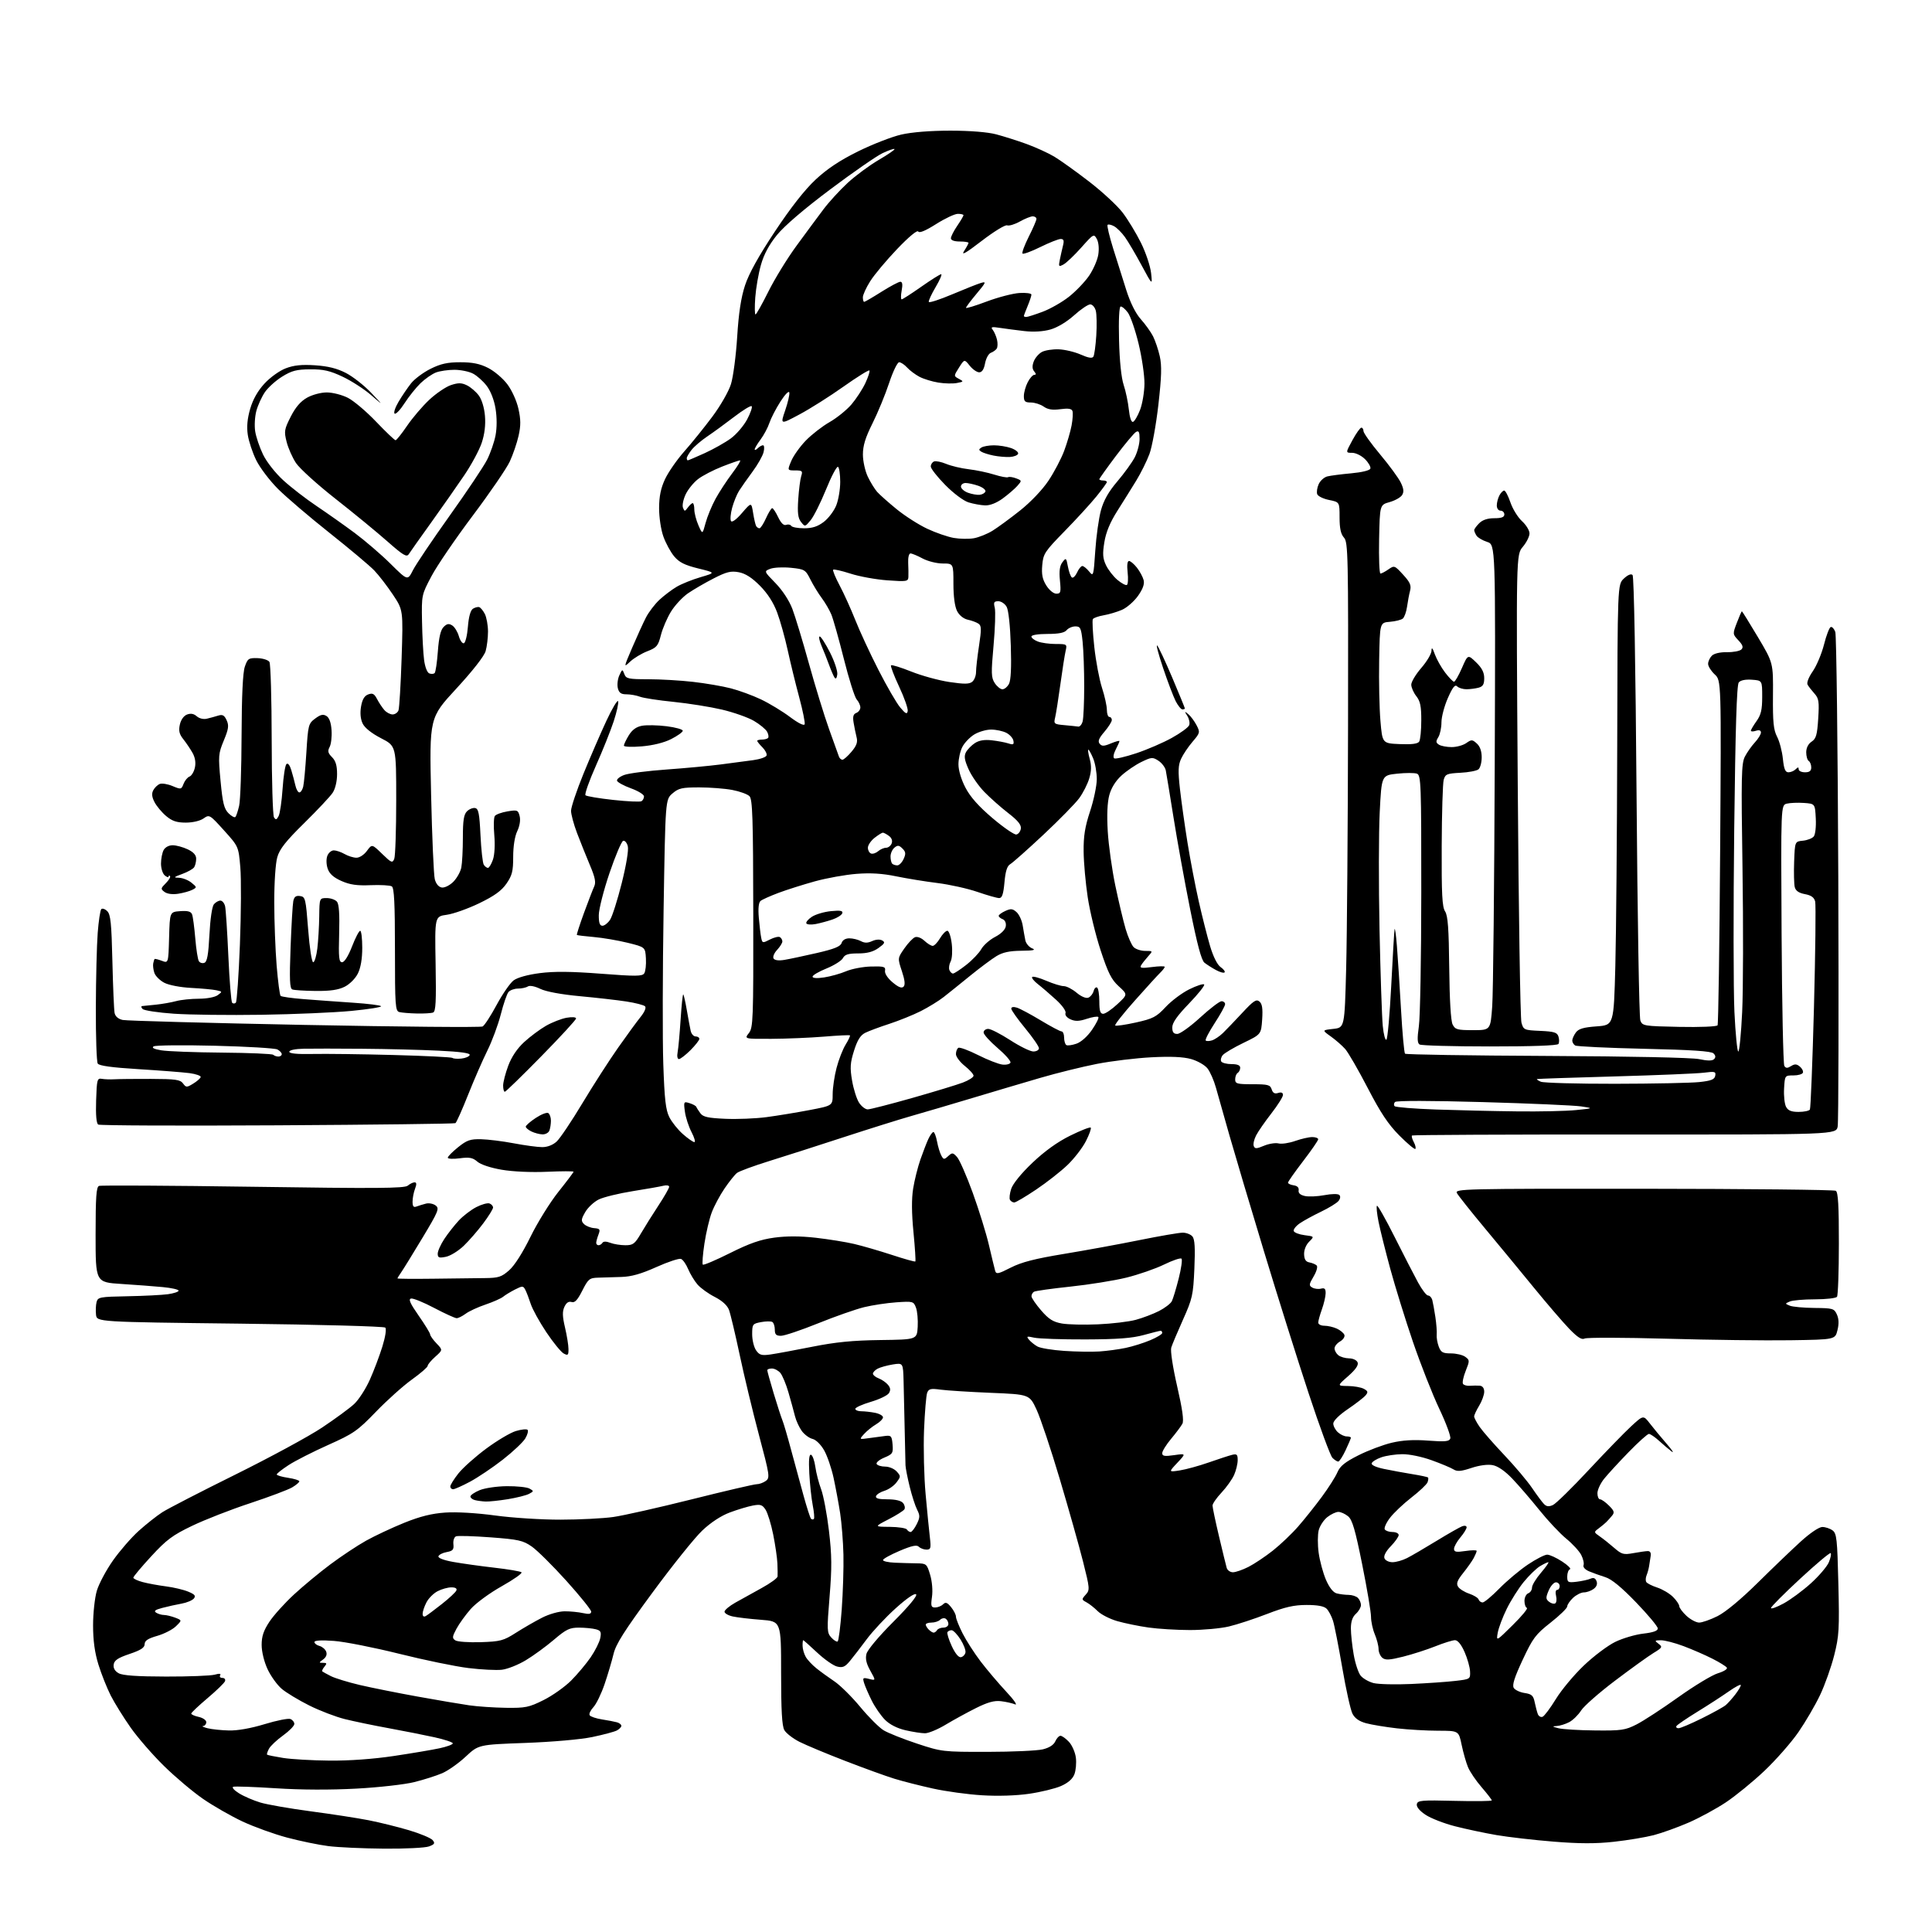 <?xml version="1.0" encoding="UTF-8" standalone="no"?>
<svg 
  version="1.1" 
  xmlns="http://www.w3.org/2000/svg" 
  xmlns:xlink="http://www.w3.org/1999/xlink" 
  xmlns:svg="http://www.w3.org/2000/svg"
  xmlns:rdf="http://www.w3.org/1999/02/22-rdf-syntax-ns#"
  xmlns:cc="http://creativecommons.org/ns#"
  xmlns:dc="http://purl.org/dc/elements/1.1/"
  viewBox="0 0 768 768"
  width="768"
  height="768"
>
<style>svg {background-color: white; }</style>"
<path stroke="none" fill="black" fill-rule="evenodd" d="M152.68,734.87C144.33,734.80 134.35,734.35 130.50,733.85C126.65,733.36 119.28,731.84 114.13,730.47C108.98,729.10 101.00,726.22 96.40,724.07C91.81,721.91 84.73,717.86 80.68,715.06C76.63,712.26 69.67,706.40 65.22,702.03C60.76,697.67 54.80,690.81 51.97,686.80C49.14,682.78 45.56,677.02 44.02,674.00C42.49,670.98 40.28,665.42 39.11,661.64C37.65,656.89 37.00,652.12 37.00,646.08C37.00,641.28 37.67,635.11 38.49,632.36C39.30,629.60 42.18,624.21 44.88,620.36C47.58,616.52 52.20,611.20 55.14,608.55C58.09,605.90 62.30,602.57 64.50,601.15C66.70,599.73 79.75,593.00 93.50,586.20C107.25,579.39 122.78,570.98 128.00,567.50C133.22,564.02 138.98,559.80 140.78,558.12C142.58,556.44 145.38,552.12 146.99,548.52C148.61,544.92 150.85,538.98 151.99,535.31C153.21,531.35 153.68,528.28 153.14,527.74C152.65,527.25 126.78,526.54 95.37,526.17C38.50,525.50 38.50,525.50 38.17,522.63C37.99,521.05 38.09,518.80 38.38,517.63C38.89,515.62 39.61,515.49 50.71,515.28C57.20,515.16 64.41,514.79 66.75,514.47C69.09,514.14 71.00,513.51 71.00,513.06C71.00,512.60 68.19,511.97 64.75,511.64C61.31,511.31 53.89,510.75 48.25,510.39C38.00,509.74 38.00,509.74 38.00,490.84C38.00,475.82 38.28,471.83 39.36,471.42C40.11,471.13 67.67,471.28 100.61,471.76C149.66,472.48 160.79,472.40 162.08,471.32C162.95,470.59 164.17,470.00 164.80,470.00C165.62,470.00 165.67,470.74 164.98,472.57C164.44,473.98 164.00,476.27 164.00,477.67C164.00,479.59 164.39,480.06 165.59,479.60C166.47,479.27 168.16,478.75 169.34,478.45C170.53,478.15 172.26,478.49 173.19,479.21C174.73,480.38 174.26,481.54 167.97,492.00C164.17,498.32 160.37,504.48 159.53,505.69C158.69,506.89 158.00,508.02 158.00,508.19C158.00,508.36 164.41,508.41 172.25,508.31C180.09,508.20 189.30,508.09 192.72,508.06C198.17,508.01 199.35,507.63 202.39,504.96C204.52,503.09 207.78,497.98 210.88,491.64C213.65,485.99 218.64,477.96 221.96,473.79C225.28,469.63 228.00,466.02 228.00,465.78C228.00,465.53 223.25,465.54 217.45,465.80C211.19,466.08 203.87,465.75 199.44,464.99C194.99,464.23 191.07,462.93 189.74,461.76C187.92,460.18 186.61,459.93 182.75,460.44C180.14,460.79 178.00,460.68 178.00,460.20C178.00,459.72 179.85,457.85 182.10,456.04C185.59,453.23 186.95,452.76 191.22,452.86C193.99,452.92 199.84,453.65 204.23,454.48C208.63,455.32 213.72,456.00 215.55,456.00C217.63,456.00 219.80,455.15 221.31,453.75C222.64,452.51 227.25,445.65 231.54,438.50C235.84,431.35 242.21,421.45 245.69,416.50C249.17,411.55 253.21,406.02 254.67,404.21C256.25,402.24 256.95,400.56 256.41,400.02C255.91,399.52 252.57,398.66 249.00,398.11C245.43,397.56 237.10,396.61 230.50,396.00C223.09,395.31 217.09,394.20 214.81,393.10C212.60,392.03 210.59,391.64 209.81,392.14C209.09,392.60 207.32,392.98 205.87,392.98C204.43,392.99 202.74,393.61 202.12,394.36C201.50,395.10 200.12,399.10 199.07,403.24C198.01,407.38 195.61,413.86 193.73,417.64C191.86,421.41 188.40,429.34 186.05,435.26C183.70,441.18 181.44,446.23 181.04,446.47C180.64,446.72 148.78,447.11 110.25,447.33C71.71,447.55 39.68,447.42 39.05,447.03C38.31,446.57 38.02,443.28 38.21,437.42C38.48,429.12 38.64,428.52 40.50,428.86C41.60,429.05 43.85,429.13 45.50,429.03C47.15,428.93 53.67,428.86 59.98,428.88C69.77,428.91 71.65,429.17 72.75,430.68C73.96,432.32 74.22,432.33 76.74,430.80C78.23,429.90 79.59,428.72 79.77,428.18C79.95,427.65 77.94,426.93 75.30,426.58C72.66,426.24 63.56,425.53 55.08,425.01C44.49,424.36 39.41,423.67 38.85,422.78C38.40,422.08 38.06,412.05 38.10,400.50C38.14,388.95 38.47,375.60 38.84,370.83C39.20,366.07 39.85,361.82 40.27,361.39C40.70,360.97 41.77,361.34 42.65,362.22C43.97,363.54 44.33,367.08 44.68,382.16C44.92,392.25 45.31,401.48 45.55,402.67C45.84,404.05 47.00,405.06 48.77,405.45C50.29,405.78 82.80,406.67 121.02,407.42C159.23,408.17 191.11,408.45 191.85,408.04C192.60,407.64 195.11,403.77 197.43,399.45C199.76,395.13 202.79,390.75 204.17,389.72C205.70,388.58 209.77,387.45 214.59,386.83C220.28,386.09 227.08,386.16 238.84,387.06C252.80,388.14 255.32,388.12 256.10,386.91C256.61,386.14 256.90,383.48 256.76,381.00C256.50,376.50 256.50,376.50 249.50,374.77C245.65,373.82 239.60,372.79 236.05,372.48C232.50,372.18 229.47,371.80 229.32,371.66C229.17,371.51 230.44,367.59 232.13,362.94C233.83,358.30 235.66,353.55 236.20,352.39C236.96,350.77 236.56,348.78 234.49,343.89C233.01,340.37 230.72,334.67 229.40,331.20C228.08,327.74 227.00,323.74 227.00,322.30C227.00,320.87 229.22,314.25 231.93,307.60C234.65,300.94 238.76,291.45 241.07,286.50C243.38,281.55 245.48,278.06 245.72,278.75C245.96,279.43 245.17,283.03 243.95,286.75C242.73,290.46 239.54,298.43 236.86,304.44C234.18,310.46 232.33,315.72 232.74,316.13C233.16,316.53 238.12,317.37 243.76,317.98C249.41,318.60 254.47,318.83 255.01,318.49C255.56,318.16 256.00,317.29 256.00,316.57C256.00,315.84 253.67,314.41 250.83,313.38C247.98,312.34 245.49,310.99 245.28,310.36C245.08,309.74 246.39,308.69 248.20,308.04C250.02,307.38 257.57,306.42 265.00,305.89C272.43,305.36 282.10,304.45 286.50,303.88C290.90,303.31 296.71,302.54 299.42,302.17C302.13,301.80 304.52,300.97 304.73,300.31C304.95,299.66 304.20,298.20 303.06,297.06C301.93,295.93 301.00,294.78 301.00,294.50C301.00,294.23 301.82,294.00 302.83,294.00C303.84,294.00 304.95,293.72 305.30,293.37C305.65,293.02 305.49,291.91 304.95,290.90C304.41,289.89 302.04,287.94 299.70,286.56C297.36,285.19 291.63,283.17 286.97,282.07C282.31,280.98 273.65,279.60 267.72,279.00C261.79,278.41 255.79,277.49 254.40,276.96C253.01,276.43 250.60,276.00 249.04,276.00C246.88,276.00 246.07,275.43 245.60,273.56C245.27,272.21 245.53,269.93 246.19,268.48C247.35,265.94 247.43,265.92 248.17,267.92C248.87,269.81 249.74,270.00 257.72,270.01C262.55,270.01 270.55,270.48 275.50,271.05C280.45,271.61 287.20,272.77 290.50,273.62C293.80,274.47 299.20,276.45 302.50,278.02C305.80,279.59 310.97,282.72 313.99,284.98C317.34,287.49 319.63,288.62 319.87,287.90C320.08,287.25 319.10,282.39 317.68,277.11C316.25,271.82 314.21,263.45 313.13,258.50C312.05,253.55 310.17,246.80 308.94,243.50C307.47,239.54 305.14,235.92 302.09,232.84C298.88,229.61 296.30,227.96 293.68,227.47C290.54,226.88 288.82,227.30 283.69,229.93C280.29,231.67 275.71,234.33 273.52,235.83C271.33,237.34 268.28,240.61 266.74,243.11C265.20,245.60 263.39,249.81 262.72,252.45C261.62,256.77 261.07,257.43 257.33,258.88C255.04,259.77 251.97,261.62 250.52,262.98C247.88,265.46 247.88,265.46 251.31,257.45C253.20,253.04 255.66,247.64 256.78,245.46C257.91,243.28 260.33,240.11 262.16,238.41C264.00,236.71 267.07,234.38 269.00,233.25C270.93,232.11 275.20,230.39 278.50,229.43C284.50,227.67 284.50,227.67 277.53,225.96C272.15,224.63 269.98,223.54 267.99,221.16C266.58,219.47 264.65,215.93 263.71,213.29C262.74,210.60 262.00,205.65 262.00,202.00C262.02,197.31 262.67,194.10 264.35,190.49C265.64,187.73 269.07,182.78 271.98,179.49C274.90,176.19 279.91,169.99 283.12,165.69C286.40,161.30 289.66,155.62 290.57,152.69C291.46,149.84 292.57,141.40 293.04,133.94C293.63,124.43 294.56,118.32 296.16,113.44C297.70,108.75 301.55,101.80 308.05,92.00C314.37,82.48 319.92,75.40 324.22,71.39C328.82,67.10 333.85,63.76 341.13,60.16C346.83,57.35 354.55,54.34 358.29,53.49C362.52,52.52 369.87,51.94 377.79,51.94C385.67,51.95 392.59,52.50 396.00,53.40C399.02,54.20 404.48,55.93 408.12,57.25C411.76,58.58 416.71,60.84 419.12,62.28C421.53,63.73 427.76,68.19 432.96,72.20C438.17,76.22 444.15,81.75 446.25,84.50C448.35,87.25 451.63,92.65 453.54,96.50C455.45,100.35 457.26,105.75 457.57,108.50C458.13,113.50 458.13,113.50 453.81,105.49C451.44,101.08 448.46,96.02 447.18,94.24C445.90,92.45 443.95,90.51 442.84,89.92C441.74,89.32 440.58,89.08 440.28,89.38C439.98,89.68 440.98,93.88 442.48,98.71C443.99,103.55 446.36,111.05 447.74,115.39C449.34,120.39 451.44,124.60 453.49,126.89C455.27,128.88 457.45,131.92 458.34,133.65C459.22,135.38 460.43,138.97 461.03,141.63C461.87,145.37 461.74,149.75 460.47,160.93C459.56,168.89 457.96,177.70 456.91,180.51C455.86,183.32 453.50,188.07 451.67,191.06C449.84,194.05 446.45,199.48 444.14,203.12C441.26,207.67 439.64,211.56 439.00,215.53C438.24,220.19 438.36,221.96 439.65,224.67C440.52,226.51 442.57,229.15 444.20,230.52C445.83,231.89 447.53,232.79 447.96,232.52C448.40,232.25 448.53,230.00 448.25,227.52C447.93,224.69 448.14,223.00 448.80,223.00C449.38,223.00 450.80,224.20 451.95,225.66C453.10,227.13 454.30,229.36 454.62,230.62C455.01,232.19 454.30,234.16 452.35,236.90C450.78,239.10 447.93,241.58 446.00,242.42C444.07,243.25 440.81,244.23 438.74,244.58C436.67,244.94 434.73,245.62 434.43,246.11C434.13,246.60 434.39,251.61 435.01,257.25C435.63,262.89 437.00,270.17 438.07,273.44C439.13,276.71 440.00,280.65 440.00,282.19C440.00,283.74 440.45,285.00 441.00,285.00C441.55,285.00 441.98,285.56 441.96,286.25C441.94,286.94 440.60,289.04 438.99,290.93C436.80,293.49 436.33,294.69 437.13,295.65C438.00,296.70 438.83,296.68 441.60,295.52C443.47,294.74 445.00,294.33 445.00,294.60C445.00,294.87 444.33,296.40 443.50,297.99C442.65,299.65 442.40,301.13 442.93,301.46C443.44,301.77 447.38,300.86 451.68,299.43C455.98,298.00 462.34,295.26 465.81,293.33C469.29,291.41 472.40,289.13 472.72,288.28C473.05,287.43 472.72,285.78 472.00,284.62C470.78,282.67 470.82,282.61 472.41,283.93C473.35,284.71 474.81,286.68 475.65,288.29C477.11,291.11 477.05,291.36 474.05,294.86C472.34,296.86 470.29,299.91 469.50,301.64C468.34,304.18 468.25,306.47 469.05,313.64C469.60,318.51 470.94,328.08 472.04,334.91C473.14,341.73 475.16,352.27 476.53,358.32C477.90,364.38 479.93,372.39 481.04,376.13C482.29,380.32 483.89,383.51 485.22,384.44C486.41,385.27 487.11,386.22 486.78,386.55C486.45,386.88 484.91,386.45 483.34,385.59C481.78,384.74 479.73,383.43 478.79,382.69C477.59,381.74 475.91,375.47 473.10,361.42C470.91,350.47 467.94,334.07 466.50,325.00C465.05,315.93 463.67,307.49 463.42,306.26C463.17,305.03 461.86,303.30 460.51,302.41C458.21,300.91 457.76,300.94 453.73,302.89C451.36,304.04 447.79,306.47 445.80,308.29C443.49,310.40 441.74,313.21 440.97,316.05C440.18,318.96 439.96,323.96 440.35,330.50C440.68,336.00 442.03,345.68 443.35,352.00C444.67,358.32 446.52,366.09 447.45,369.25C448.38,372.41 449.82,375.67 450.64,376.50C451.47,377.32 453.54,378.00 455.25,378.00C458.35,378.00 458.35,378.00 456.32,380.25C455.21,381.49 453.97,383.08 453.56,383.80C452.98,384.82 453.90,384.95 457.91,384.42C460.71,384.05 463.00,384.01 463.00,384.33C463.00,384.66 462.17,385.73 461.16,386.71C460.15,387.69 455.60,392.69 451.05,397.81C446.50,402.92 443.02,407.35 443.31,407.64C443.60,407.93 447.30,407.40 451.53,406.46C458.37,404.94 459.67,404.26 463.36,400.31C465.64,397.86 469.86,394.70 472.75,393.27C475.64,391.84 478.30,390.97 478.67,391.33C479.03,391.70 476.33,395.10 472.67,398.90C467.93,403.81 466.00,406.56 466.00,408.40C466.00,410.33 466.51,411.00 468.00,411.00C469.09,411.00 473.18,408.07 477.07,404.50C480.97,400.92 484.80,398.00 485.58,398.00C486.36,398.00 487.00,398.53 487.00,399.18C487.00,399.83 485.14,403.22 482.86,406.71C480.59,410.20 478.98,413.31 479.29,413.62C479.60,413.93 480.73,413.90 481.81,413.56C482.89,413.22 484.84,411.90 486.14,410.64C487.44,409.38 490.90,405.77 493.83,402.62C498.27,397.83 499.40,397.08 500.64,398.12C501.74,399.03 502.02,400.87 501.73,405.26C501.32,411.16 501.32,411.16 494.31,414.55C490.44,416.42 486.73,418.62 486.06,419.43C485.38,420.25 485.12,421.38 485.47,421.96C485.83,422.53 487.67,423.00 489.56,423.00C491.89,423.00 493.00,423.47 493.00,424.44C493.00,425.23 492.55,426.16 492.00,426.50C491.45,426.84 491.00,427.99 491.00,429.06C491.00,430.79 491.74,431.00 497.93,431.00C504.03,431.00 504.94,431.24 505.51,433.04C505.98,434.50 506.71,434.91 508.08,434.47C509.35,434.07 510.00,434.34 510.00,435.26C510.00,436.02 507.93,439.32 505.40,442.58C502.87,445.83 500.13,449.78 499.33,451.34C498.52,452.90 498.09,454.80 498.38,455.56C498.83,456.72 499.48,456.70 502.46,455.45C504.42,454.63 507.03,454.22 508.26,454.53C509.49,454.84 512.47,454.39 514.88,453.54C517.28,452.70 520.32,452.00 521.63,452.00C522.93,452.00 524.00,452.40 524.00,452.88C524.00,453.36 521.30,457.28 518.00,461.58C514.70,465.89 512.00,469.73 512.00,470.13C512.00,470.53 513.01,471.00 514.25,471.18C515.70,471.39 516.40,472.09 516.23,473.17C516.04,474.28 516.87,475.03 518.73,475.44C520.25,475.77 523.75,475.61 526.50,475.09C529.41,474.54 531.88,474.51 532.41,475.03C532.95,475.56 532.81,476.53 532.05,477.43C531.36,478.27 528.25,480.17 525.15,481.66C522.04,483.15 518.24,485.23 516.70,486.28C515.16,487.34 514.07,488.72 514.28,489.35C514.49,489.98 516.42,490.73 518.58,491.00C522.50,491.50 522.50,491.50 520.40,493.60C519.15,494.85 518.34,496.88 518.40,498.59C518.47,500.64 519.08,501.58 520.50,501.83C521.60,502.03 522.90,502.57 523.39,503.03C523.89,503.51 523.38,505.39 522.18,507.41C520.31,510.59 520.26,511.05 521.69,511.85C522.57,512.34 524.12,512.52 525.14,512.25C526.57,511.88 526.99,512.31 526.96,514.13C526.93,515.44 526.26,518.30 525.47,520.50C524.68,522.70 524.02,525.06 524.02,525.75C524.01,526.44 525.10,527.00 526.45,527.00C527.80,527.00 530.03,527.51 531.40,528.14C532.77,528.76 534.12,529.88 534.41,530.62C534.69,531.37 533.93,532.54 532.71,533.24C531.50,533.93 530.50,535.17 530.50,536.00C530.50,536.83 531.17,538.05 532.00,538.72C532.83,539.39 534.75,539.95 536.28,539.97C537.88,539.99 539.32,540.68 539.68,541.60C540.09,542.68 538.87,544.44 535.89,547.06C531.50,550.91 531.50,550.91 535.82,550.96C538.19,550.98 541.03,551.48 542.13,552.07C543.79,552.96 543.92,553.40 542.85,554.67C542.15,555.52 538.97,557.98 535.79,560.14C532.32,562.50 530.00,564.80 530.00,565.88C530.00,566.88 530.82,568.43 531.83,569.35C532.83,570.26 534.41,571.00 535.33,571.00C536.25,571.00 537.00,571.23 537.00,571.51C537.00,571.79 536.05,574.04 534.89,576.51C533.73,578.98 532.41,581.00 531.96,581.00C531.51,581.00 530.47,580.33 529.66,579.51C528.84,578.70 524.57,567.11 520.17,553.76C515.77,540.42 507.80,515.10 502.47,497.50C497.13,479.90 490.97,459.20 488.77,451.50C486.57,443.80 484.13,435.17 483.34,432.32C482.55,429.47 481.04,426.05 479.99,424.71C478.94,423.37 476.01,421.70 473.48,420.99C470.32,420.11 465.40,419.89 457.69,420.29C451.54,420.61 441.77,421.79 436.00,422.92C430.23,424.05 420.10,426.55 413.50,428.48C406.90,430.40 394.75,434.01 386.50,436.49C378.25,438.97 367.45,442.15 362.50,443.56C357.55,444.97 345.40,448.78 335.50,452.01C325.60,455.25 312.32,459.51 306.00,461.47C299.68,463.43 293.80,465.59 292.95,466.27C292.09,466.95 289.88,469.71 288.04,472.41C286.20,475.10 283.91,479.38 282.95,481.91C281.99,484.43 280.67,490.03 280.02,494.34C279.37,498.64 279.08,502.41 279.38,502.71C279.68,503.01 284.55,500.94 290.21,498.11C297.99,494.22 302.28,492.73 307.80,491.98C312.71,491.32 318.12,491.33 324.30,492.03C329.36,492.61 336.20,493.70 339.50,494.48C342.80,495.25 349.55,497.21 354.50,498.83C359.45,500.46 363.66,501.64 363.86,501.45C364.06,501.27 363.72,496.03 363.12,489.81C362.37,482.14 362.34,476.54 363.00,472.42C363.54,469.08 364.84,463.91 365.88,460.92C366.92,457.94 368.34,454.26 369.04,452.75C369.75,451.24 370.65,450.00 371.05,450.00C371.45,450.00 372.09,451.68 372.48,453.73C372.86,455.78 373.62,458.30 374.17,459.31C375.08,461.01 375.30,461.04 376.92,459.57C378.53,458.11 378.82,458.14 380.45,459.95C381.43,461.03 384.24,467.44 386.69,474.19C389.14,480.95 392.04,490.30 393.13,494.99C394.22,499.67 395.33,504.25 395.59,505.16C396.02,506.61 396.78,506.46 401.79,503.90C406.08,501.72 411.35,500.36 423.00,498.44C431.52,497.04 445.02,494.57 453.00,492.95C460.98,491.34 468.68,490.01 470.13,490.01C471.57,490.00 473.32,490.68 474.02,491.52C474.94,492.63 475.14,496.09 474.78,504.33C474.32,514.81 474.00,516.25 470.27,524.56C468.07,529.48 465.96,534.48 465.59,535.68C465.20,536.93 466.20,543.50 467.93,551.04C470.02,560.12 470.67,564.75 470.02,565.96C469.51,566.92 467.49,569.62 465.54,571.95C463.59,574.28 462.00,576.85 462.00,577.66C462.00,578.83 462.93,578.99 466.75,578.44C471.50,577.76 471.50,577.76 468.00,581.49C464.50,585.21 464.50,585.21 469.00,584.51C471.48,584.12 476.65,582.70 480.50,581.35C484.35,580.00 488.51,578.64 489.75,578.33C491.66,577.85 492.00,578.17 492.00,580.42C492.00,581.87 491.37,584.51 490.59,586.28C489.81,588.05 487.56,591.21 485.59,593.31C483.62,595.40 482.00,597.73 482.00,598.48C482.00,599.23 483.15,604.71 484.56,610.67C485.97,616.63 487.35,622.29 487.63,623.25C487.91,624.21 489.02,625.00 490.11,625.00C491.19,625.00 493.97,624.04 496.29,622.86C498.61,621.68 502.98,618.76 506.00,616.37C509.02,613.98 513.56,609.66 516.08,606.76C518.60,603.87 522.82,598.58 525.46,595.00C528.10,591.42 530.89,587.04 531.64,585.26C532.70,582.77 534.65,581.20 540.01,578.50C543.85,576.56 549.81,574.32 553.25,573.51C557.59,572.49 562.02,572.23 567.73,572.67C574.40,573.17 576.06,573.02 576.51,571.84C576.81,571.04 574.84,565.69 572.11,559.95C569.39,554.20 564.69,542.25 561.66,533.39C558.64,524.53 554.59,511.48 552.66,504.39C550.73,497.30 548.63,488.88 547.99,485.67C547.35,482.46 547.06,479.60 547.36,479.31C547.65,479.02 550.80,484.56 554.35,491.64C557.90,498.71 562.09,506.86 563.66,509.74C565.22,512.62 567.03,514.99 567.68,514.99C568.33,515.00 569.08,515.79 569.35,516.75C569.61,517.71 570.17,520.75 570.58,523.50C570.99,526.25 571.23,529.43 571.11,530.56C571.00,531.70 571.37,533.83 571.93,535.31C572.79,537.58 573.54,538.00 576.78,538.00C578.89,538.00 581.45,538.61 582.47,539.36C584.25,540.65 584.25,540.91 582.65,544.92C581.72,547.24 581.23,549.56 581.56,550.09C581.88,550.62 583.13,550.97 584.33,550.87C585.52,550.77 587.29,550.76 588.25,550.84C589.35,550.94 590.00,551.83 590.00,553.25C589.99,554.49 589.09,556.97 588.00,558.77C586.90,560.57 586.00,562.51 586.00,563.06C586.00,563.62 587.01,565.53 588.24,567.29C589.47,569.06 593.89,574.10 598.06,578.50C602.23,582.90 607.16,588.75 609.02,591.50C610.88,594.25 613.02,597.12 613.76,597.88C614.76,598.90 615.70,599.00 617.31,598.27C618.52,597.72 624.90,591.47 631.50,584.38C638.10,577.30 645.70,569.48 648.38,567.00C653.26,562.50 653.26,562.50 655.88,565.90C657.32,567.78 660.30,571.37 662.50,573.90C664.70,576.42 665.60,577.82 664.51,576.99C663.41,576.17 661.16,574.26 659.51,572.75C657.85,571.24 656.04,570.01 655.47,570.00C654.91,570.00 651.28,573.26 647.40,577.25C643.52,581.24 639.14,586.00 637.67,587.83C636.20,589.66 635.00,592.24 635.00,593.58C635.00,594.91 635.47,596.00 636.05,596.00C636.62,596.00 638.21,597.12 639.59,598.50C641.69,600.59 641.88,601.24 640.79,602.54C640.08,603.40 639.05,604.54 638.50,605.08C637.95,605.62 636.60,606.74 635.50,607.56C633.52,609.04 633.53,609.07 635.98,610.78C637.34,611.72 639.92,613.78 641.71,615.34C644.64,617.89 645.41,618.10 649.24,617.40C651.58,616.97 654.17,616.60 655.00,616.58C655.95,616.56 656.38,617.28 656.17,618.52C655.99,619.61 655.71,621.40 655.55,622.50C655.39,623.60 654.93,625.27 654.54,626.20C654.15,627.14 654.09,628.34 654.43,628.88C654.76,629.42 656.71,630.40 658.76,631.07C660.82,631.74 663.62,633.40 665.00,634.76C666.38,636.12 667.51,637.78 667.52,638.45C667.53,639.12 668.83,640.86 670.41,642.33C672.00,643.80 674.26,645.00 675.45,645.00C676.64,645.00 679.92,643.85 682.74,642.44C685.91,640.86 692.02,635.79 698.71,629.19C704.66,623.31 712.38,615.91 715.86,612.75C719.57,609.38 723.10,607.00 724.40,607.00C725.62,607.00 727.45,607.61 728.46,608.35C730.11,609.56 730.35,611.74 730.78,629.61C731.22,647.62 731.06,650.34 729.12,658.01C727.94,662.68 725.42,669.78 723.51,673.80C721.61,677.81 717.73,684.46 714.88,688.58C712.04,692.69 705.97,699.59 701.41,703.92C696.84,708.24 689.93,713.89 686.05,716.47C682.18,719.04 675.48,722.68 671.18,724.54C666.87,726.41 660.69,728.63 657.43,729.49C654.17,730.34 647.04,731.53 641.59,732.13C634.36,732.93 627.88,732.91 617.59,732.08C609.84,731.46 599.62,730.28 594.87,729.47C590.13,728.65 582.71,727.08 578.40,725.97C574.08,724.87 568.82,722.82 566.71,721.43C564.29,719.82 563.00,718.27 563.21,717.19C563.51,715.67 565.05,715.54 578.27,715.87C586.37,716.08 593.00,715.99 593.00,715.68C593.00,715.37 591.19,713.03 588.98,710.47C586.76,707.92 584.33,704.33 583.57,702.51C582.80,700.68 581.66,696.67 581.02,693.59C579.86,688.00 579.86,688.00 571.68,687.99C567.18,687.99 559.80,687.56 555.28,687.04C550.76,686.52 545.26,685.61 543.04,685.01C540.30,684.27 538.57,683.06 537.62,681.21C536.86,679.72 535.04,671.52 533.58,663.00C532.12,654.48 530.46,646.03 529.88,644.24C529.31,642.45 528.17,640.31 527.35,639.49C526.33,638.48 523.79,638.00 519.39,638.00C514.37,638.00 510.87,638.80 503.71,641.56C498.65,643.52 491.80,645.77 488.50,646.55C485.20,647.33 478.23,647.97 473.00,647.97C467.77,647.96 460.35,647.51 456.50,646.96C452.65,646.41 447.09,645.27 444.15,644.43C441.20,643.58 437.70,641.80 436.37,640.47C435.04,639.14 433.03,637.55 431.89,636.94C429.92,635.89 429.91,635.76 431.59,633.90C433.28,632.04 433.23,631.47 430.52,620.73C428.96,614.55 424.81,599.83 421.29,588.00C417.78,576.17 413.62,563.75 412.07,560.40C409.24,554.30 409.24,554.30 393.87,553.67C385.42,553.32 376.43,552.75 373.90,552.41C370.00,551.87 369.19,552.06 368.57,553.64C368.17,554.66 367.61,561.35 367.32,568.50C367.04,575.65 367.32,587.12 367.95,594.00C368.57,600.88 369.34,608.64 369.65,611.25C370.14,615.45 369.98,616.00 368.30,616.00C367.26,616.00 365.89,615.49 365.26,614.86C364.41,614.01 362.47,614.43 357.56,616.51C353.95,618.05 351.00,619.68 351.00,620.15C351.00,620.62 353.14,621.09 355.75,621.20C358.36,621.31 362.28,621.42 364.45,621.45C368.25,621.50 368.45,621.67 369.74,626.00C370.53,628.62 370.83,632.27 370.48,634.75C369.96,638.44 370.12,639.00 371.74,639.00C372.76,639.00 374.17,638.44 374.87,637.75C375.89,636.75 376.52,636.97 378.07,638.86C379.13,640.16 380.00,641.86 380.00,642.64C380.00,643.43 381.19,646.41 382.64,649.28C384.09,652.15 387.34,657.20 389.85,660.50C392.37,663.80 396.92,669.16 399.96,672.42C403.01,675.67 404.60,677.96 403.50,677.51C402.40,677.05 399.88,676.48 397.90,676.25C395.25,675.93 392.62,676.66 387.90,679.02C384.38,680.78 378.97,683.75 375.87,685.61C372.77,687.48 369.09,689.00 367.70,689.00C366.30,689.00 362.81,688.46 359.95,687.80C356.65,687.04 353.69,685.53 351.83,683.68C350.22,682.07 347.86,678.67 346.58,676.13C345.31,673.58 343.93,670.43 343.52,669.11C342.84,666.91 342.99,666.78 345.48,667.40C348.17,668.08 348.17,668.08 345.96,664.13C344.38,661.32 343.94,659.39 344.43,657.44C344.82,655.86 349.37,650.43 355.11,644.70C361.27,638.53 364.75,634.35 364.17,633.77C363.60,633.20 360.48,635.33 356.05,639.32C352.09,642.88 346.90,648.43 344.51,651.65C342.12,654.87 339.11,658.77 337.81,660.33C335.89,662.64 334.97,663.03 332.73,662.47C331.23,662.09 327.65,659.58 324.79,656.89C321.92,654.20 319.45,652.00 319.29,652.00C319.13,652.00 319.02,653.01 319.04,654.25C319.05,655.49 319.62,657.46 320.29,658.63C320.95,659.80 322.85,661.83 324.50,663.15C326.15,664.48 329.39,666.83 331.70,668.38C334.01,669.93 338.62,674.49 341.95,678.52C345.28,682.55 349.47,686.73 351.25,687.82C353.04,688.90 359.00,691.28 364.50,693.10C374.35,696.36 374.78,696.41 392.50,696.39C402.40,696.38 412.30,695.93 414.50,695.40C417.08,694.78 418.85,693.65 419.49,692.22C420.03,691.00 420.96,690.00 421.56,690.00C422.16,690.00 423.67,691.08 424.91,692.40C426.15,693.72 427.39,696.54 427.67,698.65C427.94,700.77 427.68,703.76 427.09,705.30C426.38,707.16 424.56,708.74 421.75,709.98C419.41,711.00 413.71,712.39 409.07,713.06C403.91,713.81 396.66,714.04 390.37,713.65C384.71,713.31 375.91,712.10 370.79,710.96C365.68,709.83 358.80,708.08 355.50,707.06C352.20,706.05 343.43,702.87 336.01,700.00C328.59,697.14 320.39,693.71 317.79,692.40C315.20,691.08 312.49,688.99 311.79,687.75C310.85,686.12 310.50,679.87 310.50,665.00C310.50,644.50 310.50,644.50 302.50,643.89C298.10,643.56 293.04,642.96 291.25,642.56C289.46,642.17 288.00,641.31 288.01,640.67C288.01,640.03 289.93,638.42 292.26,637.10C294.59,635.78 299.31,633.16 302.75,631.28C306.19,629.40 309.04,627.33 309.10,626.68C309.15,626.03 309.12,623.70 309.03,621.50C308.94,619.30 308.18,614.12 307.36,610.00C306.53,605.88 305.17,601.44 304.34,600.15C303.05,598.15 302.31,597.91 299.25,598.48C297.28,598.85 293.16,600.09 290.11,601.23C286.62,602.54 282.54,605.21 279.18,608.40C276.22,611.19 267.34,622.25 259.45,632.97C248.17,648.28 244.83,653.53 243.89,657.48C243.23,660.24 241.64,665.62 240.34,669.44C239.05,673.26 237.04,677.39 235.89,678.62C234.74,679.85 234.06,681.30 234.40,681.84C234.74,682.38 236.92,683.12 239.26,683.49C241.59,683.85 244.29,684.37 245.25,684.64C246.21,684.91 247.00,685.54 247.00,686.03C247.00,686.53 246.20,687.36 245.23,687.88C244.26,688.40 239.87,689.57 235.48,690.49C230.85,691.46 219.67,692.44 208.86,692.84C190.23,693.52 190.23,693.52 185.12,698.29C182.31,700.92 178.10,703.88 175.76,704.89C173.42,705.89 168.44,707.48 164.70,708.41C160.96,709.35 150.61,710.52 141.70,711.00C131.47,711.56 119.68,711.52 109.72,710.87C101.04,710.31 93.39,710.04 92.72,710.27C92.05,710.50 93.08,711.67 95.00,712.86C96.92,714.06 100.74,715.71 103.48,716.53C106.21,717.35 115.21,718.92 123.48,720.02C131.74,721.11 142.10,722.71 146.50,723.57C150.90,724.43 158.15,726.23 162.62,727.56C167.09,728.89 171.30,730.66 171.98,731.48C173.01,732.72 172.77,733.14 170.54,733.98C169.07,734.54 161.04,734.94 152.68,734.87zM131.00,699.87C138.84,699.94 148.34,699.26 156.50,698.04C163.65,696.97 171.86,695.59 174.75,694.96C177.64,694.34 180.00,693.47 180.00,693.02C180.00,692.57 176.74,691.48 172.75,690.60C168.76,689.72 160.59,688.10 154.58,687.00C148.58,685.91 140.70,684.27 137.08,683.37C133.46,682.47 127.08,680.03 122.91,677.94C118.73,675.85 113.83,672.89 112.01,671.36C110.20,669.83 107.66,666.31 106.37,663.54C104.99,660.58 104.02,656.61 104.01,653.92C104.00,650.47 104.76,648.20 107.09,644.68C108.79,642.11 113.18,637.24 116.84,633.86C120.50,630.47 127.03,625.07 131.33,621.86C135.64,618.64 142.03,614.40 145.53,612.44C149.04,610.49 155.86,607.29 160.70,605.33C167.03,602.78 171.61,601.64 177.00,601.27C181.47,600.96 189.48,601.43 196.82,602.43C203.59,603.36 215.29,604.11 222.82,604.09C230.34,604.08 239.78,603.60 243.79,603.03C247.80,602.46 261.84,599.30 275.01,596.00C288.17,592.70 299.77,590.00 300.78,590.00C301.79,590.00 303.43,589.41 304.42,588.69C306.12,587.44 305.98,586.51 301.70,570.44C299.22,561.12 295.76,546.75 294.02,538.50C292.27,530.25 290.36,522.24 289.78,520.69C289.09,518.89 287.06,517.05 284.11,515.54C281.57,514.25 278.50,512.04 277.27,510.61C276.04,509.19 274.38,506.44 273.56,504.50C272.75,502.56 271.47,500.73 270.70,500.44C269.94,500.15 265.53,501.60 260.91,503.68C254.85,506.40 250.96,507.50 247.00,507.61C243.97,507.70 239.82,507.82 237.77,507.89C234.33,507.99 233.83,508.39 231.47,513.05C229.56,516.83 228.48,517.97 227.21,517.57C226.06,517.21 225.13,517.84 224.37,519.47C223.51,521.32 223.56,523.28 224.60,527.70C225.35,530.89 225.98,534.75 225.98,536.29C226.00,538.73 225.76,538.94 224.08,538.04C223.02,537.47 219.91,533.66 217.17,529.57C214.44,525.48 211.64,520.41 210.97,518.31C210.29,516.22 209.33,513.71 208.83,512.74C207.98,511.10 207.72,511.09 204.71,512.61C202.95,513.51 200.82,514.80 200.00,515.48C199.18,516.15 196.03,517.55 193.00,518.58C189.97,519.60 186.43,521.24 185.12,522.22C183.80,523.20 182.19,524.00 181.53,524.00C180.87,524.00 176.86,522.17 172.62,519.94C168.38,517.70 164.23,516.01 163.40,516.19C162.27,516.42 163.03,518.13 166.43,523.00C168.93,526.58 170.98,529.93 170.99,530.45C171.00,530.97 172.13,532.57 173.52,534.02C176.03,536.64 176.03,536.64 173.02,539.33C171.36,540.81 170.00,542.44 170.00,542.96C170.00,543.48 167.19,545.91 163.75,548.38C160.31,550.84 153.88,556.60 149.46,561.18C142.07,568.83 140.53,569.89 130.46,574.39C124.43,577.09 117.36,580.68 114.75,582.38C112.14,584.08 110.00,585.76 110.00,586.12C110.00,586.48 112.03,587.08 114.50,587.45C116.97,587.82 119.00,588.45 119.00,588.85C119.00,589.24 117.70,590.34 116.12,591.27C114.53,592.21 107.00,595.04 99.39,597.56C91.77,600.07 81.43,604.11 76.39,606.53C68.58,610.27 66.20,612.05 60.12,618.65C56.20,622.90 53.00,626.72 53.00,627.15C53.00,627.57 54.69,628.37 56.75,628.91C58.81,629.46 62.98,630.22 66.00,630.61C69.03,631.00 73.00,631.94 74.83,632.71C77.46,633.80 77.93,634.38 77.05,635.44C76.43,636.18 74.26,637.09 72.21,637.46C70.17,637.82 66.74,638.58 64.58,639.15C61.67,639.91 61.02,640.40 62.08,641.07C62.86,641.56 64.26,641.98 65.18,641.98C66.11,641.99 68.11,642.47 69.62,643.04C72.37,644.09 72.37,644.09 69.93,646.47C68.59,647.78 65.25,649.49 62.50,650.28C58.80,651.34 57.50,652.20 57.50,653.58C57.50,654.97 55.96,655.97 51.50,657.47C46.88,659.03 45.43,660.00 45.19,661.68C44.98,663.13 45.66,664.30 47.19,665.15C48.80,666.04 54.50,666.44 66.00,666.46C75.08,666.48 83.78,666.14 85.33,665.71C87.22,665.18 87.95,665.27 87.52,665.96C87.17,666.53 87.57,667.00 88.41,667.00C89.26,667.00 89.71,667.58 89.44,668.31C89.16,669.02 86.03,672.06 82.48,675.06C78.94,678.05 76.03,680.80 76.02,681.17C76.01,681.54 77.35,682.14 79.00,682.50C80.65,682.86 82.00,683.80 82.00,684.58C82.00,685.36 81.44,686.05 80.75,686.12C80.06,686.18 80.85,686.58 82.50,687.00C84.15,687.42 87.97,687.82 91.00,687.89C94.43,687.98 99.76,687.03 105.18,685.38C109.95,683.92 114.56,683.00 115.43,683.33C116.29,683.67 117.00,684.55 117.00,685.30C117.00,686.05 114.98,688.11 112.50,689.89C110.03,691.67 107.52,694.03 106.92,695.15C106.33,696.26 105.99,697.32 106.17,697.50C106.35,697.69 109.20,698.27 112.50,698.80C115.80,699.33 124.12,699.81 131.00,699.87zM634.05,687.88C644.54,687.99 646.06,687.77 650.55,685.49C653.27,684.11 660.73,679.25 667.11,674.69C673.50,670.13 680.60,665.84 682.89,665.15C685.18,664.46 686.79,663.47 686.46,662.93C686.13,662.40 683.54,660.79 680.71,659.36C677.89,657.92 672.73,655.68 669.26,654.37C665.79,653.07 661.73,652.01 660.23,652.03C657.71,652.06 657.64,652.17 659.29,653.42C660.96,654.68 660.81,654.95 657.29,657.09C655.21,658.36 648.33,663.31 642.00,668.10C635.67,672.88 629.60,678.22 628.50,679.97C627.40,681.71 625.28,683.78 623.80,684.57C622.31,685.36 620.06,686.05 618.80,686.12C616.88,686.22 617.00,686.36 619.50,687.00C621.15,687.42 627.70,687.82 634.05,687.88zM667.24,687.00C667.99,687.00 672.18,685.22 676.55,683.05C680.92,680.88 685.19,678.52 686.02,677.80C686.86,677.09 688.55,675.20 689.77,673.62C691.00,672.03 692.00,670.34 692.00,669.87C692.00,669.39 689.86,670.51 687.25,672.34C684.64,674.18 679.01,677.83 674.74,680.45C670.48,683.07 666.74,685.62 666.43,686.11C666.13,686.60 666.49,687.00 667.24,687.00zM613.21,682.44C613.92,682.14 616.30,678.96 618.50,675.37C620.70,671.78 625.69,665.79 629.60,662.07C633.50,658.34 639.12,654.12 642.10,652.67C645.07,651.23 650.09,649.75 653.25,649.39C657.19,648.93 659.00,648.29 659.00,647.33C659.00,646.56 655.13,641.92 650.40,637.01C644.56,630.95 640.63,627.72 638.15,626.95C636.14,626.32 633.26,625.29 631.74,624.65C630.12,623.98 629.19,622.96 629.48,622.19C629.76,621.46 629.34,619.63 628.56,618.11C627.77,616.59 625.09,613.67 622.59,611.63C620.10,609.59 615.27,604.45 611.87,600.21C608.46,595.97 603.63,590.37 601.13,587.76C598.23,584.73 595.42,582.79 593.35,582.41C591.39,582.04 588.06,582.48 584.89,583.54C580.76,584.91 579.27,585.03 577.78,584.10C576.75,583.45 572.83,581.81 569.08,580.46C565.16,579.05 560.18,578.02 557.38,578.06C554.70,578.09 550.96,578.65 549.08,579.31C547.19,579.96 545.48,581.03 545.27,581.67C545.04,582.38 546.97,583.26 550.19,583.93C553.11,584.54 558.15,585.46 561.39,585.99C564.62,586.51 567.45,587.11 567.66,587.33C567.87,587.54 567.78,588.40 567.46,589.25C567.14,590.09 564.26,592.81 561.06,595.29C557.87,597.77 554.03,601.40 552.54,603.36C551.05,605.31 550.12,607.38 550.47,607.96C550.83,608.53 552.22,609.00 553.56,609.00C554.90,609.00 556.00,609.54 556.00,610.20C556.00,610.86 554.59,612.86 552.87,614.64C550.93,616.64 549.96,618.46 550.34,619.43C550.67,620.30 552.10,621.00 553.52,621.00C554.94,621.00 557.54,620.27 559.30,619.37C561.06,618.48 566.33,615.41 571.00,612.55C575.67,609.69 580.29,607.07 581.25,606.71C582.23,606.35 583.00,606.53 583.00,607.14C583.00,607.73 581.88,609.55 580.50,611.18C579.12,612.82 578.00,614.85 578.00,615.69C578.00,616.94 578.83,617.10 582.50,616.55C584.98,616.18 587.00,616.16 587.00,616.50C587.00,616.85 586.48,618.11 585.84,619.32C585.20,620.52 583.30,623.21 581.63,625.30C579.27,628.25 578.81,629.48 579.61,630.74C580.17,631.63 582.15,632.88 584.01,633.50C585.86,634.13 587.56,635.17 587.77,635.82C587.99,636.47 588.71,637.00 589.37,637.00C590.03,637.00 593.03,634.50 596.03,631.44C599.04,628.38 604.14,624.10 607.36,621.94C610.59,619.77 614.04,618.00 615.02,618.00C616.01,618.00 618.69,619.23 620.98,620.73C623.27,622.22 624.66,623.61 624.07,623.81C623.48,624.01 623.00,625.30 623.00,626.69C623.00,629.01 623.29,629.18 626.75,628.77C628.81,628.52 631.28,627.98 632.24,627.56C633.46,627.02 634.19,627.32 634.65,628.54C635.09,629.67 634.67,630.77 633.47,631.64C632.45,632.39 630.72,633.00 629.62,633.00C628.53,633.00 626.59,633.98 625.31,635.17C624.04,636.37 623.00,637.90 623.00,638.58C623.00,639.26 620.02,642.16 616.38,645.02C610.40,649.72 609.33,651.15 605.27,659.83C602.01,666.81 601.05,669.85 601.74,670.97C602.27,671.81 604.22,672.73 606.07,673.00C608.87,673.42 609.53,674.02 610.06,676.64C610.42,678.37 610.98,680.50 611.31,681.38C611.65,682.25 612.50,682.73 613.21,682.44zM201.09,678.88C208.88,678.99 210.27,678.70 216.09,675.80C219.62,674.04 224.54,670.55 227.04,668.05C229.53,665.55 233.03,661.38 234.80,658.80C236.58,656.21 238.29,652.79 238.61,651.19C239.10,648.74 238.82,648.18 236.85,647.66C235.56,647.31 232.55,647.02 230.17,647.01C226.43,647.00 225.07,647.66 220.17,651.84C217.05,654.50 212.03,658.16 209.00,659.98C205.97,661.81 201.70,663.50 199.49,663.75C197.28,664.00 191.29,663.70 186.17,663.07C181.06,662.45 168.68,659.90 158.68,657.40C148.68,654.91 137.01,652.60 132.75,652.29C127.74,651.92 125.00,652.08 125.00,652.74C125.00,653.30 125.90,654.00 126.99,654.29C128.09,654.58 129.29,655.59 129.66,656.55C130.09,657.67 129.66,658.77 128.47,659.64C126.70,660.94 126.70,661.00 128.43,661.00C129.94,661.00 130.03,661.25 128.98,662.52C128.28,663.36 127.89,664.21 128.11,664.40C128.32,664.59 129.86,665.44 131.52,666.28C133.19,667.13 138.36,668.71 143.02,669.81C147.69,670.90 158.03,672.97 166.00,674.41C173.97,675.85 183.20,677.41 186.50,677.89C189.80,678.37 196.37,678.81 201.09,678.88zM561.00,669.41C567.33,669.12 575.20,668.58 578.50,668.19C584.42,667.51 584.50,667.46 584.37,664.42C584.30,662.72 583.31,659.23 582.18,656.67C580.87,653.71 579.48,652.00 578.38,652.00C577.43,652.00 573.92,653.09 570.58,654.43C567.24,655.76 561.46,657.62 557.75,658.55C552.33,659.91 550.70,660.00 549.50,659.00C548.67,658.32 548.00,656.74 548.00,655.50C548.00,654.26 547.33,651.63 546.50,649.65C545.67,647.68 545.00,644.55 545.00,642.70C545.00,640.85 543.43,631.50 541.50,621.92C538.72,608.07 537.57,604.14 535.89,602.75C534.73,601.79 532.99,601.00 532.02,601.00C531.06,601.00 529.09,601.93 527.65,603.06C526.20,604.20 524.66,606.54 524.21,608.28C523.76,610.01 523.75,614.06 524.19,617.26C524.63,620.47 525.93,625.28 527.07,627.95C528.41,631.06 529.95,633.02 531.33,633.39C532.52,633.71 534.65,633.98 536.05,633.99C537.45,633.99 539.14,634.54 539.80,635.20C540.46,635.86 541.00,637.14 541.00,638.05C541.00,638.95 540.10,640.50 539.00,641.50C537.63,642.74 537.00,644.58 537.00,647.32C537.00,649.53 537.50,654.19 538.11,657.69C538.71,661.18 539.96,664.97 540.88,666.10C541.80,667.23 544.11,668.56 546.02,669.05C547.94,669.53 554.67,669.70 561.00,669.41zM381.99,658.76C382.81,658.60 383.62,657.76 383.79,656.88C383.95,656.00 383.06,653.66 381.80,651.68C380.53,649.70 378.96,648.07 378.31,648.04C377.65,648.02 376.90,648.36 376.63,648.79C376.36,649.23 377.12,651.71 378.32,654.31C379.69,657.27 381.06,658.94 381.99,658.76zM191.09,652.79C198.93,652.53 200.16,652.20 205.09,649.05C208.07,647.15 212.73,644.46 215.46,643.07C218.30,641.62 222.14,640.53 224.46,640.52C226.68,640.51 229.96,640.83 231.75,641.23C234.13,641.76 235.00,641.60 235.00,640.64C235.00,639.92 230.56,634.42 225.14,628.40C219.72,622.39 213.52,616.25 211.37,614.76C207.89,612.35 206.10,611.95 195.05,611.12C188.23,610.61 182.04,610.43 181.30,610.71C180.54,611.00 180.08,612.36 180.23,613.83C180.46,616.01 180.02,616.52 177.58,616.97C175.98,617.26 174.50,618.01 174.29,618.64C174.06,619.33 176.35,620.21 180.20,620.90C183.67,621.52 191.00,622.55 196.50,623.18C202.00,623.80 206.86,624.63 207.30,625.01C207.74,625.39 204.21,627.88 199.46,630.55C194.64,633.25 189.18,637.26 187.12,639.60C185.08,641.91 182.54,645.44 181.46,647.44C179.75,650.62 179.69,651.20 181.00,652.07C181.83,652.62 186.37,652.94 191.09,652.79zM332.98,652.51C333.37,652.27 334.10,646.54 334.60,639.78C335.09,633.03 335.40,623.23 335.28,618.00C335.15,612.77 334.56,605.35 333.97,601.50C333.37,597.65 332.20,591.35 331.37,587.50C330.54,583.65 328.85,578.71 327.61,576.53C326.31,574.24 324.36,572.32 323.02,572.00C321.73,571.70 319.82,570.30 318.77,568.90C317.73,567.49 316.48,564.81 316.01,562.92C315.54,561.04 314.38,556.80 313.42,553.50C312.47,550.20 311.01,546.71 310.19,545.75C309.36,544.79 307.86,544.00 306.85,544.00C305.83,544.00 305.00,544.31 305.00,544.69C305.00,545.07 306.16,549.24 307.57,553.94C308.99,558.65 310.53,563.40 310.99,564.50C311.46,565.60 312.98,570.77 314.38,576.00C315.78,581.23 318.02,589.47 319.36,594.31C320.69,599.16 322.06,603.39 322.39,603.73C322.73,604.06 323.23,604.10 323.52,603.81C323.81,603.53 323.61,601.09 323.08,598.40C322.55,595.70 321.94,590.00 321.71,585.72C321.42,580.33 321.64,578.04 322.40,578.30C323.00,578.50 323.77,580.65 324.11,583.08C324.44,585.51 325.48,589.52 326.41,592.00C327.34,594.48 328.74,601.90 329.52,608.50C330.68,618.30 330.72,623.10 329.77,634.70C328.68,648.00 328.72,649.03 330.44,650.93C331.44,652.04 332.59,652.75 332.98,652.51zM601.33,646.00C604.96,642.42 607.49,639.35 606.96,639.17C606.43,638.98 606.00,637.73 606.00,636.39C606.00,635.04 606.67,633.68 607.50,633.36C608.33,633.05 609.00,632.02 609.00,631.07C609.00,630.13 610.61,627.48 612.58,625.18C614.55,622.88 615.85,621.00 615.48,621.00C615.11,621.00 613.61,621.72 612.15,622.60C610.69,623.48 607.80,626.30 605.71,628.85C603.63,631.41 600.60,636.20 598.97,639.50C597.34,642.80 595.73,647.08 595.38,649.00C594.75,652.50 594.75,652.50 601.33,646.00zM371.14,649.00C371.55,649.00 372.16,648.55 372.50,648.00C372.84,647.45 373.99,647.00 375.06,647.00C376.13,647.00 377.00,646.35 377.00,645.56C377.00,644.77 376.51,643.82 375.91,643.45C375.31,643.08 374.32,643.28 373.71,643.89C373.10,644.50 371.56,645.00 370.30,645.00C369.04,645.00 368.00,645.36 368.00,645.80C368.00,646.24 368.54,647.14 369.20,647.80C369.86,648.46 370.73,649.00 371.14,649.00zM169.25,642.40C169.94,642.01 172.84,639.84 175.69,637.59C178.55,635.34 181.12,632.94 181.41,632.25C181.75,631.44 181.05,631.00 179.42,631.00C178.03,631.00 175.58,631.68 173.97,632.52C172.35,633.35 170.35,635.35 169.52,636.97C168.68,638.58 168.00,640.62 168.00,641.51C168.00,642.51 168.47,642.85 169.25,642.40zM709.01,637.40C711.77,635.90 716.66,632.29 719.87,629.38C723.09,626.46 726.30,622.70 727.00,621.01C727.70,619.32 728.02,617.69 727.72,617.39C727.42,617.09 721.96,621.67 715.59,627.57C709.22,633.47 704.00,638.70 704.00,639.21C704.00,639.71 706.26,638.90 709.01,637.40zM618.23,637.36C618.74,637.04 618.89,635.71 618.56,634.39C618.22,633.04 618.41,632.00 618.98,632.00C619.54,632.00 620.00,631.33 620.00,630.50C620.00,629.67 619.33,629.00 618.50,629.00C617.68,629.00 616.38,630.46 615.62,632.25C614.42,635.08 614.44,635.66 615.77,636.72C616.61,637.39 617.71,637.68 618.23,637.36zM361.99,609.00C362.46,609.00 363.55,607.60 364.40,605.90C365.73,603.24 365.75,602.43 364.58,600.15C363.83,598.69 362.50,594.58 361.62,591.00C360.74,587.42 359.99,583.60 359.95,582.50C359.91,581.40 359.77,575.10 359.63,568.50C359.49,561.90 359.29,553.18 359.19,549.12C359.00,541.74 359.00,541.74 354.87,542.40C352.61,542.77 349.91,543.52 348.87,544.07C347.84,544.62 347.00,545.52 347.00,546.06C347.00,546.60 348.03,547.44 349.29,547.92C350.55,548.40 352.21,549.55 352.98,550.48C354.00,551.70 354.10,552.62 353.35,553.81C352.78,554.71 349.55,556.26 346.16,557.26C342.77,558.26 340.00,559.51 340.00,560.04C340.00,560.57 341.07,561.00 342.38,561.00C343.68,561.00 346.16,561.28 347.88,561.62C349.59,561.97 351.00,562.77 351.00,563.41C351.00,564.05 349.75,565.31 348.22,566.21C346.70,567.11 344.56,568.84 343.47,570.05C341.50,572.24 341.50,572.24 345.50,571.67C347.70,571.36 350.62,570.97 352.00,570.80C354.23,570.53 354.53,570.90 354.81,574.21C355.09,577.64 354.84,578.04 351.49,579.44C349.49,580.28 348.14,581.42 348.49,581.98C348.83,582.54 350.37,583.00 351.90,583.00C353.44,583.00 355.48,583.87 356.44,584.93C358.11,586.78 358.11,586.98 356.36,589.29C355.36,590.63 353.21,592.12 351.58,592.61C349.96,593.10 348.45,594.06 348.23,594.75C347.95,595.64 349.28,596.00 352.79,596.00C355.92,596.00 358.20,596.54 358.96,597.46C359.63,598.26 359.88,599.39 359.51,599.98C359.15,600.56 356.30,602.36 353.18,603.97C347.50,606.90 347.50,606.90 353.69,606.95C357.10,606.98 360.16,607.45 360.50,608.00C360.84,608.55 361.51,609.00 361.99,609.00zM193.00,596.88C191.62,596.82 189.71,596.56 188.75,596.31C187.79,596.06 187.00,595.41 187.00,594.88C187.00,594.34 188.64,593.21 190.64,592.38C192.67,591.53 197.47,590.82 201.47,590.78C205.42,590.74 209.48,591.17 210.48,591.73C212.24,592.71 212.23,592.80 210.31,593.83C209.21,594.42 205.42,595.37 201.90,595.95C198.38,596.52 194.38,596.94 193.00,596.88zM180.11,592.00C179.50,592.00 179.00,591.50 179.00,590.89C179.00,590.29 180.45,587.96 182.21,585.73C183.98,583.50 188.95,579.06 193.27,575.86C197.58,572.66 202.89,569.51 205.06,568.86C207.23,568.21 209.33,567.99 209.71,568.38C210.10,568.77 209.70,570.30 208.82,571.79C207.94,573.28 203.91,577.08 199.86,580.24C195.81,583.40 189.96,587.33 186.86,588.99C183.76,590.65 180.72,592.00 180.11,592.00zM306.31,538.42C308.61,538.09 316.08,536.71 322.91,535.35C332.18,533.50 339.00,532.83 349.91,532.69C364.50,532.50 364.50,532.50 364.80,527.44C364.96,524.65 364.65,521.21 364.11,519.80C363.17,517.30 362.91,517.24 356.32,517.69C352.57,517.95 346.80,518.82 343.50,519.62C340.20,520.43 331.97,523.31 325.21,526.04C318.46,528.77 311.82,531.00 310.46,531.00C308.52,531.00 308.00,530.49 308.00,528.56C308.00,527.22 307.56,525.84 307.02,525.51C306.48,525.18 304.45,525.20 302.52,525.56C299.16,526.19 299.00,526.42 299.00,530.39C299.00,532.68 299.70,535.56 300.56,536.78C301.89,538.68 302.73,538.92 306.31,538.42zM437.00,537.23C440.02,537.03 444.75,536.39 447.50,535.81C450.25,535.23 454.64,533.86 457.25,532.75C459.86,531.65 462.00,530.36 462.00,529.88C462.00,529.39 461.73,529.00 461.39,529.00C461.06,529.00 458.02,529.76 454.64,530.69C450.05,531.95 444.22,532.40 431.50,532.44C422.15,532.47 412.98,532.16 411.13,531.75C408.15,531.09 407.91,531.18 409.05,532.56C409.76,533.41 411.27,534.63 412.42,535.26C413.56,535.90 418.32,536.68 423.00,537.00C427.68,537.32 433.98,537.42 437.00,537.23zM629.91,532.09C628.75,532.68 627.11,531.64 623.78,528.20C621.29,525.61 615.02,518.33 609.85,512.00C604.69,505.68 595.88,495.00 590.28,488.28C584.69,481.57 579.68,475.27 579.15,474.28C578.24,472.58 581.52,472.50 653.37,472.55C694.71,472.58 729.09,472.94 729.77,473.36C730.68,473.92 731.00,479.40 730.98,494.31C730.98,505.41 730.64,514.95 730.23,515.50C729.83,516.05 725.90,516.50 721.50,516.50C717.10,516.50 712.60,516.89 711.50,517.36C709.50,518.21 709.50,518.21 711.50,519.04C712.60,519.49 717.00,519.89 721.27,519.93C728.58,520.00 729.11,520.15 730.19,522.52C730.97,524.24 731.05,526.24 730.42,528.77C729.50,532.50 729.50,532.50 711.66,532.77C701.85,532.92 679.80,532.65 662.66,532.16C645.52,531.68 630.79,531.64 629.91,532.09zM436.50,526.44C442.00,526.20 448.75,525.40 451.50,524.65C454.25,523.91 458.40,522.33 460.72,521.15C463.04,519.96 465.33,518.21 465.82,517.25C466.31,516.29 467.53,512.25 468.54,508.27C469.55,504.29 470.06,500.72 469.67,500.34C469.28,499.95 466.16,501.00 462.73,502.68C459.30,504.35 452.55,506.69 447.73,507.88C442.91,509.06 432.90,510.67 425.49,511.45C418.09,512.23 411.57,513.15 411.01,513.49C410.46,513.84 410.01,514.65 410.03,515.31C410.05,515.96 411.78,518.49 413.87,520.91C416.89,524.40 418.61,525.49 422.09,526.11C424.52,526.54 431.00,526.69 436.50,526.44zM177.23,499.60C174.50,500.15 174.00,499.96 174.00,498.36C174.00,497.32 175.19,494.67 176.64,492.48C178.09,490.29 180.68,487.00 182.39,485.16C184.10,483.33 187.23,480.93 189.35,479.84C191.46,478.75 193.83,478.10 194.60,478.40C195.37,478.69 196.00,479.42 196.00,480.01C196.00,480.60 194.25,483.43 192.11,486.29C189.97,489.16 186.47,493.18 184.34,495.23C182.20,497.28 179.01,499.25 177.23,499.60zM237.94,495.00C238.46,495.00 239.15,494.57 239.48,494.04C239.86,493.42 240.98,493.42 242.60,494.04C243.99,494.57 246.69,495.00 248.59,495.00C251.65,495.00 252.36,494.46 254.77,490.34C256.27,487.77 259.41,482.76 261.75,479.20C264.09,475.65 266.00,472.30 266.00,471.76C266.00,471.22 264.98,471.04 263.73,471.35C262.48,471.67 256.97,472.64 251.48,473.51C245.99,474.39 239.94,475.87 238.03,476.80C236.12,477.74 233.69,480.00 232.64,481.83C230.99,484.70 230.92,485.35 232.14,486.57C232.92,487.35 234.73,488.08 236.17,488.20C238.49,488.39 238.69,488.69 237.90,490.77C237.40,492.07 237.00,493.55 237.00,494.07C237.00,494.58 237.42,495.00 237.94,495.00zM403.19,478.00C402.60,478.00 401.83,477.54 401.49,476.98C401.14,476.42 401.36,474.43 401.98,472.56C402.66,470.51 406.03,466.37 410.44,462.19C415.29,457.58 420.36,453.94 425.40,451.45C429.59,449.38 433.27,447.94 433.58,448.24C433.88,448.55 433.02,450.98 431.65,453.65C430.28,456.32 426.99,460.58 424.33,463.12C421.67,465.67 416.07,470.06 411.88,472.87C407.69,475.69 403.78,478.00 403.19,478.00zM562.62,456.71C562.33,457.00 559.46,454.60 556.25,451.37C551.84,446.93 548.78,442.33 543.69,432.50C539.98,425.35 535.95,418.37 534.73,416.99C533.50,415.61 530.92,413.36 529.00,411.99C525.50,409.50 525.50,409.50 530.00,409.00C534.50,408.50 534.50,408.50 535.12,385.00C535.46,372.07 535.79,328.69 535.87,288.58C535.99,220.43 535.89,215.53 534.25,213.71C532.99,212.30 532.50,210.06 532.50,205.67C532.50,199.59 532.50,199.59 528.34,198.75C526.05,198.29 523.93,197.26 523.62,196.45C523.31,195.64 523.57,193.85 524.20,192.46C524.83,191.08 526.37,189.69 527.64,189.38C528.90,189.06 533.17,188.51 537.13,188.15C541.41,187.76 544.50,187.00 544.74,186.28C544.97,185.61 544.01,183.92 542.62,182.53C541.21,181.12 538.94,180.00 537.48,180.00C534.88,180.00 534.88,180.00 537.60,175.00C539.09,172.25 540.70,170.00 541.16,170.00C541.62,170.00 542.00,170.61 542.00,171.36C542.00,172.11 544.97,176.27 548.60,180.61C552.24,184.95 555.93,189.99 556.81,191.80C558.01,194.26 558.15,195.54 557.35,196.80C556.77,197.73 554.53,198.99 552.39,199.59C548.50,200.68 548.50,200.68 548.22,214.34C548.07,221.85 548.31,228.00 548.75,228.00C549.19,228.00 550.62,227.25 551.93,226.33C554.25,224.71 554.40,224.77 557.75,228.43C560.54,231.47 561.07,232.69 560.52,234.84C560.14,236.30 559.60,239.17 559.32,241.21C559.03,243.25 558.27,245.36 557.64,245.89C557.00,246.42 554.68,247.00 552.49,247.18C548.50,247.50 548.50,247.50 548.24,262.50C548.09,270.75 548.32,281.55 548.74,286.50C549.50,295.50 549.50,295.50 556.42,295.79C561.23,295.99 563.58,295.68 564.15,294.79C564.60,294.08 564.98,290.30 564.98,286.38C565.00,280.77 564.58,278.73 563.00,276.73C561.90,275.33 561.00,273.27 561.00,272.15C561.00,271.04 562.80,268.04 565.00,265.50C567.20,262.96 569.02,259.89 569.04,258.69C569.08,257.11 569.45,257.50 570.37,260.09C571.08,262.06 572.91,265.33 574.45,267.34C575.98,269.35 577.58,271.00 578.00,271.00C578.41,271.00 579.82,268.55 581.13,265.56C583.50,260.13 583.50,260.13 586.75,263.26C589.08,265.51 590.00,267.29 590.00,269.58C590.00,272.04 589.49,272.90 587.75,273.37C586.51,273.70 584.35,273.98 582.95,273.99C581.55,273.99 579.88,273.48 579.25,272.85C578.39,271.99 577.47,273.13 575.55,277.48C574.15,280.65 573.00,285.00 573.00,287.14C573.00,289.28 572.44,291.93 571.75,293.04C570.72,294.71 570.76,295.23 572.00,296.02C572.83,296.54 575.09,296.98 577.03,296.98C578.97,296.99 581.58,296.28 582.84,295.40C584.95,293.92 585.27,293.94 587.06,295.56C588.32,296.69 589.00,298.62 589.00,301.03C589.00,303.08 588.42,305.23 587.72,305.82C587.01,306.41 583.76,307.03 580.51,307.19C575.16,307.47 574.52,307.74 573.89,310.00C573.51,311.38 573.15,323.20 573.10,336.29C573.02,355.43 573.28,360.50 574.44,362.29C575.56,364.00 575.93,369.08 576.09,384.73C576.22,397.37 576.72,405.81 577.43,407.23C578.44,409.26 579.28,409.50 585.53,409.50C592.50,409.50 592.50,409.50 593.18,400.00C593.56,394.77 594.01,351.35 594.18,303.50C594.50,216.50 594.50,216.50 591.17,215.42C589.33,214.83 587.43,213.70 586.93,212.92C586.44,212.14 586.02,211.16 586.02,210.75C586.01,210.34 586.90,209.10 588.00,208.00C589.33,206.67 591.33,206.00 594.00,206.00C596.89,206.00 598.00,205.58 598.00,204.50C598.00,203.68 597.33,203.00 596.50,203.00C595.65,203.00 595.00,202.10 595.00,200.93C595.00,199.80 595.47,198.00 596.04,196.93C596.60,195.87 597.46,195.00 597.94,195.00C598.42,195.00 599.53,197.12 600.42,199.72C601.30,202.31 603.37,205.66 605.01,207.16C606.66,208.66 608.00,210.86 608.00,212.05C608.00,213.24 606.81,215.63 605.35,217.36C602.69,220.50 602.69,220.50 603.33,312.00C603.67,362.33 604.34,404.85 604.80,406.50C605.61,409.40 605.85,409.51 612.27,409.79C617.81,410.04 618.99,410.41 619.51,412.04C619.85,413.11 619.85,414.44 619.51,414.99C619.11,415.63 609.08,415.99 592.19,415.98C577.51,415.98 564.96,415.62 564.30,415.20C563.40,414.63 563.33,412.79 564.02,407.97C564.54,404.41 564.97,380.51 564.98,354.86C565.00,311.59 564.87,308.17 563.27,307.55C562.32,307.19 558.77,307.19 555.37,307.55C549.20,308.21 549.20,308.21 548.46,322.86C548.05,330.91 548.02,351.90 548.38,369.50C548.75,387.10 549.33,404.34 549.67,407.81C550.01,411.27 550.67,413.73 551.13,413.27C551.60,412.80 552.45,403.22 553.03,391.96C553.60,380.71 554.20,370.60 554.35,369.50C554.49,368.40 554.92,371.32 555.29,376.00C555.67,380.68 556.40,392.09 556.93,401.36C557.45,410.63 558.17,418.50 558.52,418.86C558.88,419.21 584.22,419.61 614.83,419.75C648.10,419.90 672.48,420.41 675.42,421.02C678.79,421.73 680.67,421.73 681.37,421.03C682.08,420.32 682.01,419.60 681.15,418.75C680.25,417.85 672.64,417.34 653.61,416.91C639.15,416.58 626.80,415.99 626.16,415.60C625.52,415.20 625.00,414.32 625.00,413.63C625.00,412.94 625.64,411.51 626.42,410.44C627.50,408.96 629.44,408.38 634.67,408.00C641.50,407.50 641.50,407.50 642.12,384.00C642.46,371.07 642.79,331.67 642.87,296.42C643.00,232.35 643.00,232.35 645.51,229.99C647.09,228.51 648.38,227.98 648.97,228.57C649.54,229.14 650.17,264.18 650.56,316.46C650.92,364.29 651.59,404.42 652.06,405.65C652.88,407.82 653.44,407.91 667.55,408.20C675.75,408.37 682.44,408.09 682.76,407.58C683.07,407.07 683.53,376.02 683.78,338.58C684.24,270.50 684.24,270.50 681.62,268.08C680.18,266.74 679.00,264.86 679.00,263.90C679.00,262.93 679.67,261.48 680.48,260.66C681.38,259.76 683.75,259.21 686.52,259.25C689.03,259.29 691.60,258.80 692.23,258.17C693.09,257.31 692.79,256.41 691.04,254.54C688.73,252.08 688.72,252.02 690.44,247.53C691.39,245.04 692.28,243.00 692.43,243.00C692.57,243.00 695.43,247.61 698.79,253.25C704.89,263.50 704.89,263.50 704.78,276.50C704.69,287.07 705.00,290.13 706.42,292.86C707.38,294.71 708.42,298.65 708.72,301.61C709.15,305.74 709.67,307.00 710.94,307.00C711.85,307.00 713.14,306.46 713.80,305.80C714.73,304.87 715.00,304.87 715.00,305.80C715.00,306.46 716.12,307.00 717.50,307.00C719.31,307.00 720.00,306.46 720.00,305.06C720.00,303.99 719.55,302.84 719.00,302.50C718.45,302.16 718.00,300.61 718.00,299.06C718.00,297.29 718.80,295.72 720.14,294.82C721.93,293.64 722.36,292.14 722.77,285.66C723.20,278.92 723.01,277.63 721.28,275.71C720.19,274.49 718.96,272.91 718.55,272.19C718.11,271.41 718.95,269.24 720.61,266.84C722.15,264.61 724.16,259.82 725.08,256.19C725.99,252.56 727.19,249.44 727.74,249.25C728.29,249.07 729.11,249.95 729.56,251.21C730.01,252.47 730.54,296.48 730.75,349.00C730.95,401.52 730.84,445.97 730.51,447.77C729.90,451.03 729.90,451.03 645.82,450.98C599.57,450.96 561.53,451.13 561.29,451.38C561.04,451.63 561.36,452.81 562.00,454.00C562.64,455.19 562.92,456.41 562.62,456.71zM276.02,454.00C276.54,454.00 276.03,452.21 274.89,450.02C273.75,447.82 272.56,444.17 272.26,441.90C271.72,437.91 271.79,437.80 274.10,438.52C275.42,438.93 276.63,439.59 276.79,439.99C276.94,440.39 277.67,441.54 278.41,442.54C279.47,444.00 281.46,444.44 288.31,444.74C293.03,444.95 300.40,444.65 304.69,444.08C308.99,443.51 316.66,442.25 321.75,441.28C331.00,439.52 331.00,439.52 331.00,434.97C331.00,432.47 331.69,427.76 332.54,424.52C333.38,421.27 335.01,417.10 336.15,415.25C337.29,413.41 338.06,411.75 337.86,411.57C337.66,411.40 333.00,411.62 327.50,412.08C322.00,412.53 312.63,412.92 306.68,412.95C295.85,413.00 295.85,413.00 297.68,410.68C299.39,408.51 299.50,405.45 299.44,363.15C299.38,325.01 299.14,317.72 297.92,316.49C297.12,315.69 294.05,314.58 291.10,314.02C288.14,313.46 282.21,313.00 277.92,313.00C271.11,313.00 269.75,313.31 267.31,315.41C264.50,317.83 264.50,317.83 263.79,361.66C263.40,385.77 263.34,413.38 263.67,423.00C264.15,437.04 264.62,441.21 266.07,444.09C267.07,446.07 269.50,449.11 271.48,450.84C273.45,452.58 275.50,454.00 276.02,454.00zM215.64,450.93C214.46,450.90 212.49,450.38 211.25,449.78C210.01,449.18 209.00,448.32 209.00,447.86C209.00,447.40 210.77,445.85 212.94,444.42C215.11,442.98 217.36,442.10 217.94,442.46C218.52,442.82 219.00,444.18 219.00,445.48C219.00,446.77 218.73,448.55 218.39,449.42C218.06,450.29 216.82,450.97 215.64,450.93zM603.00,441.79C612.08,441.90 622.65,441.67 626.50,441.27C633.50,440.56 633.50,440.56 628.50,439.81C625.75,439.40 608.20,438.63 589.50,438.10C568.82,437.51 555.13,437.49 554.57,438.05C554.05,438.55 553.98,439.31 554.40,439.73C554.82,440.15 562.21,440.75 570.83,441.05C579.45,441.35 593.92,441.69 603.00,441.79zM714.98,442.00C717.12,442.00 719.14,441.58 719.46,441.07C719.77,440.56 720.50,422.26 721.08,400.39C721.65,378.53 721.87,359.62 721.56,358.36C721.14,356.73 720.00,355.90 717.48,355.43C715.05,354.97 713.82,354.12 713.44,352.63C713.15,351.46 713.04,346.89 713.20,342.50C713.50,334.50 713.50,334.50 716.68,334.19C718.42,334.02 720.36,333.27 720.98,332.53C721.62,331.75 721.97,328.65 721.80,325.33C721.50,319.50 721.50,319.50 717.08,319.18C714.65,319.01 711.59,319.14 710.29,319.46C707.92,320.06 707.92,320.06 708.21,371.28C708.37,399.45 708.86,423.05 709.30,423.73C709.91,424.68 710.52,424.69 711.97,423.79C713.42,422.88 714.19,422.92 715.45,423.96C716.34,424.70 716.90,425.80 716.69,426.40C716.48,427.01 714.78,427.50 712.91,427.50C709.50,427.50 709.50,427.51 709.20,432.72C709.03,435.59 709.39,438.85 709.98,439.97C710.79,441.48 712.07,442.00 714.98,442.00zM344.93,441.00C345.86,441.00 353.80,438.96 362.56,436.48C371.33,433.99 380.41,431.23 382.75,430.34C385.09,429.45 387.00,428.23 387.00,427.61C387.00,427.00 385.42,425.24 383.50,423.71C381.57,422.17 380.00,420.06 380.00,419.02C380.00,417.97 380.43,416.85 380.96,416.53C381.49,416.20 385.02,417.50 388.81,419.41C392.61,421.32 396.96,423.02 398.50,423.19C400.03,423.36 401.46,423.00 401.68,422.40C401.89,421.79 399.58,419.17 396.53,416.57C393.49,413.97 391.00,411.21 391.00,410.42C391.00,409.64 391.83,409.00 392.84,409.00C393.85,409.00 397.78,411.02 401.59,413.48C405.39,415.94 409.51,417.97 410.75,417.98C411.99,417.99 413.00,417.41 413.00,416.69C413.00,415.98 410.52,412.39 407.50,408.72C404.48,405.05 402.00,401.56 402.00,400.96C402.00,400.28 402.86,400.13 404.25,400.56C405.49,400.95 409.75,403.23 413.73,405.63C417.71,408.03 421.42,410.00 421.98,410.00C422.54,410.00 423.00,411.10 423.00,412.44C423.00,413.78 423.40,415.13 423.89,415.43C424.37,415.73 426.18,415.48 427.91,414.88C429.78,414.23 432.29,411.99 434.12,409.32C435.81,406.87 436.93,404.59 436.60,404.27C436.28,403.94 434.21,404.27 432.00,405.00C428.95,406.01 427.41,406.05 425.52,405.19C424.06,404.53 423.26,403.50 423.56,402.70C423.86,401.92 422.24,399.64 419.79,397.41C417.43,395.25 414.19,392.47 412.60,391.23C411.00,389.99 409.97,388.69 410.32,388.35C410.66,388.01 413.17,388.69 415.90,389.86C418.64,391.04 421.77,392.00 422.86,392.00C423.95,392.00 426.24,393.17 427.94,394.60C429.76,396.14 431.68,396.95 432.61,396.60C433.48,396.26 434.42,395.10 434.71,394.01C434.99,392.92 435.63,392.27 436.11,392.57C436.60,392.87 437.00,395.34 437.00,398.06C437.00,401.84 437.36,403.00 438.54,403.00C439.39,403.00 441.93,401.27 444.19,399.16C448.30,395.33 448.30,395.33 444.73,392.07C441.81,389.42 440.48,386.77 437.54,377.84C435.55,371.81 433.23,362.29 432.39,356.69C431.54,351.09 430.80,342.90 430.76,338.50C430.69,332.36 431.29,328.64 433.32,322.50C434.78,318.10 435.98,312.35 435.99,309.72C435.99,307.09 435.35,303.38 434.55,301.47C433.75,299.56 432.89,298.00 432.63,298.00C432.37,298.00 432.62,299.66 433.18,301.69C433.91,304.34 433.86,306.53 432.99,309.44C432.33,311.67 430.53,315.21 429.00,317.30C427.47,319.39 421.07,325.91 414.79,331.80C408.50,337.68 402.57,342.95 401.61,343.50C400.35,344.22 399.69,346.25 399.29,350.75C398.86,355.46 398.34,357.00 397.19,357.00C396.34,357.00 392.47,355.90 388.58,354.56C384.68,353.22 377.53,351.62 372.68,351.02C367.82,350.42 360.40,349.21 356.18,348.34C350.82,347.23 346.08,346.93 340.50,347.37C336.10,347.71 328.67,349.04 323.98,350.33C319.29,351.63 312.77,353.69 309.49,354.92C306.21,356.15 302.99,357.59 302.34,358.13C301.57,358.77 301.32,361.10 301.64,364.81C301.91,367.94 302.33,371.52 302.59,372.76C303.03,374.94 303.16,374.97 306.05,373.47C307.71,372.62 309.50,372.19 310.03,372.52C310.56,372.85 311.00,373.62 311.00,374.24C311.00,374.86 310.05,376.38 308.90,377.61C307.74,378.84 307.11,380.38 307.51,381.02C307.97,381.75 309.56,381.95 311.86,381.56C313.86,381.23 319.65,379.99 324.73,378.83C331.68,377.23 334.11,376.24 334.55,374.85C334.91,373.70 336.08,373.00 337.63,373.00C339.01,373.00 341.06,373.50 342.19,374.10C343.70,374.91 344.91,374.91 346.70,374.09C348.15,373.43 349.76,373.33 350.68,373.84C351.96,374.56 351.70,375.07 349.21,376.85C347.08,378.37 344.70,379.00 341.13,379.00C337.21,379.00 335.84,379.42 335.07,380.87C334.52,381.90 331.58,383.75 328.53,384.99C325.49,386.22 323.00,387.68 323.00,388.23C323.00,388.85 324.75,388.97 327.59,388.54C330.12,388.16 334.06,387.06 336.34,386.09C338.63,385.12 343.11,384.27 346.31,384.20C351.41,384.08 352.08,384.28 351.81,385.88C351.62,386.97 352.83,388.83 354.81,390.49C357.12,392.44 358.44,392.96 359.17,392.23C359.90,391.50 359.70,389.63 358.51,386.04C356.80,380.89 356.80,380.89 359.49,377.02C360.96,374.89 362.88,372.88 363.74,372.55C364.63,372.20 366.24,372.82 367.47,373.97C368.66,375.09 370.14,376.00 370.76,376.00C371.38,376.00 372.68,374.65 373.66,373.00C374.63,371.35 375.95,370.00 376.58,370.00C377.21,370.00 377.99,372.30 378.33,375.13C378.67,378.03 378.48,381.10 377.89,382.20C377.32,383.28 377.09,384.80 377.39,385.58C377.69,386.36 378.34,387.00 378.83,387.00C379.32,387.00 381.69,385.45 384.11,383.55C386.52,381.65 389.21,378.84 390.07,377.30C390.93,375.76 393.40,373.57 395.57,372.44C398.01,371.16 399.62,369.55 399.82,368.18C400.01,366.89 399.50,365.74 398.57,365.39C397.71,365.06 397.00,364.46 397.00,364.05C397.00,363.65 398.18,362.78 399.63,362.12C401.82,361.12 402.57,361.20 404.11,362.60C405.13,363.52 406.22,365.90 406.54,367.89C406.86,369.87 407.33,372.53 407.59,373.79C407.85,375.05 409.06,376.49 410.28,376.98C411.94,377.65 410.85,377.89 406.00,377.94C401.27,377.99 398.57,378.57 396.10,380.08C394.23,381.22 389.56,384.70 385.72,387.82C381.88,390.95 377.11,394.78 375.12,396.34C373.13,397.90 369.02,400.42 366.00,401.95C362.98,403.47 357.35,405.74 353.50,407.00C349.65,408.25 345.33,409.86 343.90,410.58C342.02,411.53 340.81,413.48 339.49,417.67C337.96,422.54 337.84,424.42 338.72,429.59C339.30,432.96 340.55,436.91 341.50,438.36C342.45,439.81 343.99,441.00 344.93,441.00zM200.66,434.00C200.30,434.00 200.00,432.89 200.00,431.54C200.00,430.18 200.92,426.63 202.04,423.63C203.36,420.11 205.58,416.80 208.35,414.25C210.70,412.08 214.62,409.16 217.06,407.76C219.50,406.37 223.19,404.93 225.25,404.57C227.41,404.19 229.00,404.31 229.00,404.86C229.00,405.38 222.77,412.15 215.16,419.90C207.55,427.66 201.03,434.00 200.66,434.00zM642.00,430.82C657.12,430.80 672.20,430.49 675.49,430.14C680.24,429.63 681.55,429.11 681.83,427.64C682.15,425.97 681.70,425.85 677.34,426.41C674.68,426.76 658.77,427.42 642.00,427.89C625.23,428.36 611.27,428.83 611.00,428.94C610.73,429.05 611.40,429.53 612.50,430.00C613.60,430.47 626.88,430.84 642.00,430.82zM183.39,420.80C185.01,420.63 186.51,420.00 186.71,419.38C186.96,418.61 183.04,418.07 174.29,417.65C167.26,417.31 153.62,416.97 144.00,416.90C134.38,416.82 123.91,416.81 120.75,416.88C117.35,416.95 115.00,417.44 115.00,418.09C115.00,418.80 118.14,419.10 124.25,418.97C129.34,418.86 143.81,419.04 156.41,419.38C169.01,419.71 179.57,420.24 179.87,420.54C180.18,420.85 181.76,420.96 183.39,420.80zM269.89,421.00C269.28,421.00 269.06,419.83 269.37,418.25C269.66,416.74 270.19,410.86 270.56,405.20C270.92,399.53 271.40,395.07 271.62,395.28C271.83,395.50 272.47,398.34 273.03,401.59C273.59,404.84 274.27,408.51 274.55,409.75C274.82,410.99 275.70,412.00 276.52,412.00C277.33,412.00 278.00,412.44 278.00,412.97C278.00,413.50 276.41,415.52 274.47,417.47C272.52,419.41 270.46,421.00 269.89,421.00zM110.67,420.00C111.40,420.00 112.00,419.57 112.00,419.04C112.00,418.50 111.21,417.67 110.25,417.17C109.29,416.68 98.13,416.01 85.46,415.70C72.79,415.38 61.81,415.50 61.08,415.95C60.18,416.51 61.19,417.03 64.12,417.52C66.53,417.93 77.37,418.34 88.21,418.43C99.06,418.52 108.25,418.91 108.63,419.30C109.02,419.68 109.93,420.00 110.67,420.00zM691.00,418.00C691.43,418.00 692.13,410.91 692.54,402.25C692.95,393.59 693.01,367.90 692.67,345.16C692.11,308.55 692.22,303.47 693.63,300.75C694.50,299.06 696.29,296.52 697.61,295.10C698.92,293.68 700.00,291.92 700.00,291.19C700.00,290.32 699.31,290.08 698.00,290.50C696.90,290.85 696.00,290.84 696.00,290.47C696.00,290.11 697.01,288.39 698.25,286.65C700.03,284.16 700.50,282.14 700.50,277.00C700.50,270.50 700.50,270.50 696.41,270.20C693.85,270.01 691.90,270.41 691.19,271.27C690.38,272.24 689.85,289.38 689.38,329.57C689.01,360.88 689.05,393.59 689.46,402.25C689.87,410.91 690.57,418.00 691.00,418.00zM104.00,403.39C91.07,403.59 75.39,403.40 69.14,402.97C62.89,402.54 57.29,401.69 56.69,401.09C56.09,400.49 56.02,399.97 56.55,399.92C57.07,399.88 59.52,399.63 62.00,399.37C64.47,399.11 68.08,398.48 70.00,397.96C71.92,397.44 76.00,397.01 79.06,397.01C82.27,397.00 85.44,396.40 86.56,395.58C88.44,394.21 88.42,394.15 86.00,393.64C84.62,393.34 80.12,392.93 76.00,392.71C71.72,392.49 67.14,391.61 65.32,390.67C63.57,389.76 61.80,388.00 61.37,386.76C60.95,385.52 60.74,383.82 60.90,383.00C61.06,382.18 61.31,381.37 61.46,381.22C61.60,381.07 62.89,381.39 64.33,381.93C66.93,382.92 66.93,382.92 67.22,372.71C67.50,362.50 67.50,362.50 71.62,362.20C74.65,361.98 75.91,362.32 76.35,363.48C76.69,364.34 77.25,368.60 77.62,372.94C77.98,377.28 78.62,381.38 79.04,382.06C79.45,382.74 80.45,383.04 81.25,382.73C82.34,382.31 82.84,379.55 83.25,371.57C83.56,365.44 84.30,360.34 85.02,359.48C85.69,358.67 86.86,358.00 87.60,358.00C88.35,358.00 89.19,359.01 89.48,360.25C89.76,361.49 90.35,370.47 90.78,380.20C91.22,389.94 91.89,398.23 92.29,398.62C92.68,399.01 93.34,399.00 93.75,398.58C94.16,398.17 94.89,387.75 95.37,375.43C95.85,363.11 95.92,349.31 95.53,344.76C94.82,336.50 94.82,336.50 89.05,330.10C83.36,323.80 83.23,323.72 80.91,325.35C79.53,326.32 76.61,327.00 73.85,327.00C70.24,327.00 68.43,326.39 66.04,324.38C64.33,322.94 62.26,320.46 61.43,318.87C60.36,316.80 60.22,315.45 60.94,314.11C61.49,313.08 62.66,311.96 63.53,311.63C64.40,311.29 66.68,311.67 68.59,312.47C71.94,313.87 72.11,313.84 72.96,311.60C73.45,310.32 74.51,309.02 75.33,308.70C76.14,308.39 77.11,306.79 77.47,305.14C77.90,303.20 77.58,301.16 76.56,299.32C75.69,297.77 74.04,295.32 72.89,293.87C71.27,291.85 70.95,290.50 71.49,288.05C71.91,286.12 73.04,284.54 74.34,284.04C75.82,283.48 77.04,283.70 78.21,284.73C79.21,285.61 80.89,286.02 82.21,285.70C83.47,285.41 85.50,284.85 86.72,284.47C88.48,283.93 89.18,284.31 90.10,286.32C91.06,288.42 90.86,289.79 88.96,294.37C86.80,299.59 86.73,300.49 87.68,310.51C88.50,319.18 89.08,321.52 90.82,323.26C91.99,324.43 93.22,325.11 93.56,324.77C93.90,324.44 94.57,322.44 95.06,320.33C95.55,318.22 95.99,305.70 96.03,292.50C96.09,276.47 96.52,267.34 97.33,265.00C98.44,261.78 98.85,261.51 102.38,261.62C104.50,261.69 106.62,262.37 107.10,263.12C107.58,263.88 107.98,277.77 108.00,294.00C108.02,310.23 108.43,324.12 108.91,324.89C109.62,326.01 109.97,325.91 110.76,324.39C111.29,323.35 112.00,318.49 112.33,313.59C112.66,308.69 113.34,304.26 113.85,303.75C114.43,303.17 115.18,304.10 115.80,306.16C116.36,308.00 117.09,310.74 117.43,312.25C117.76,313.76 118.47,315.00 119.00,315.00C119.53,315.00 120.21,313.99 120.52,312.75C120.83,311.51 121.40,305.37 121.79,299.10C122.47,288.17 122.61,287.62 125.29,285.63C127.44,284.03 128.46,283.80 129.79,284.63C130.91,285.33 131.60,287.29 131.80,290.32C131.97,292.86 131.62,295.84 131.03,296.94C130.17,298.56 130.36,299.36 131.98,300.98C133.44,302.44 134.00,304.31 133.99,307.75C133.99,310.58 133.28,313.57 132.24,315.14C131.28,316.59 126.21,321.99 120.98,327.14C113.64,334.35 111.17,337.47 110.23,340.73C109.52,343.18 109.01,350.78 109.02,358.73C109.03,366.31 109.46,377.62 109.97,383.87C110.49,390.13 111.20,395.53 111.54,395.87C111.88,396.22 116.07,396.81 120.83,397.18C125.60,397.56 134.35,398.19 140.29,398.59C146.22,398.98 151.26,399.61 151.49,399.99C151.72,400.36 146.42,401.20 139.71,401.85C132.99,402.50 116.93,403.19 104.00,403.39zM165.67,402.88C162.83,402.82 159.71,402.56 158.75,402.31C157.14,401.89 157.00,399.85 157.00,377.49C157.00,359.07 156.69,352.93 155.75,352.35C155.06,351.92 151.28,351.71 147.34,351.87C141.90,352.10 139.10,351.70 135.72,350.20C132.62,348.83 130.98,347.37 130.28,345.36C129.70,343.72 129.63,341.53 130.11,340.24C130.56,339.01 131.74,338.02 132.72,338.04C133.70,338.05 135.62,338.71 137.00,339.50C138.38,340.29 140.47,340.95 141.67,340.96C142.90,340.98 144.70,339.82 145.85,338.25C147.87,335.50 147.87,335.50 151.90,339.42C155.58,343.00 156.00,343.17 156.72,341.42C157.15,340.36 157.50,329.84 157.50,318.03C157.50,296.56 157.50,296.56 151.50,293.47C147.76,291.55 145.00,289.35 144.17,287.64C143.31,285.86 143.08,283.48 143.52,280.88C144.00,278.06 144.84,276.62 146.35,276.05C148.09,275.40 148.77,275.75 149.88,277.87C150.63,279.32 151.94,281.29 152.78,282.25C153.62,283.21 155.09,284.00 156.05,284.00C157.00,284.00 158.06,283.28 158.40,282.40C158.74,281.51 159.30,272.17 159.65,261.65C160.27,242.50 160.27,242.50 156.19,236.38C153.94,233.01 150.62,228.69 148.80,226.79C146.99,224.89 138.97,218.17 131.00,211.84C123.03,205.52 113.80,197.64 110.49,194.34C107.19,191.03 103.29,185.89 101.84,182.91C100.38,179.94 98.88,175.41 98.50,172.85C98.02,169.66 98.32,166.41 99.45,162.52C100.55,158.76 102.46,155.38 105.13,152.48C107.38,150.03 111.10,147.36 113.57,146.42C116.81,145.18 119.91,144.86 125.24,145.21C130.38,145.55 133.96,146.44 137.50,148.26C140.25,149.68 144.75,153.20 147.50,156.10C152.50,161.36 152.50,161.36 147.50,157.04C144.75,154.66 139.67,151.38 136.21,149.75C131.18,147.37 128.61,146.78 123.35,146.81C117.90,146.85 115.98,147.34 112.16,149.71C109.62,151.28 106.52,154.08 105.27,155.93C104.02,157.79 102.50,161.13 101.90,163.36C101.30,165.59 101.09,169.23 101.44,171.46C101.78,173.68 103.19,177.84 104.57,180.69C106.01,183.66 109.46,188.05 112.64,190.95C115.69,193.74 121.63,198.33 125.84,201.15C130.05,203.98 136.88,208.80 141.00,211.86C145.12,214.93 151.55,220.45 155.27,224.14C162.04,230.84 162.04,230.84 164.15,226.67C165.31,224.38 171.86,214.65 178.71,205.05C185.56,195.46 192.27,185.43 193.61,182.78C194.96,180.12 196.48,175.74 196.99,173.05C197.56,170.04 197.56,165.96 196.99,162.46C196.43,159.01 195.05,155.45 193.48,153.39C192.06,151.52 189.59,149.32 188.00,148.50C186.40,147.67 183.08,147.00 180.61,147.00C178.15,147.00 174.86,147.48 173.32,148.06C171.77,148.65 169.01,150.56 167.19,152.31C165.38,154.07 162.52,157.64 160.84,160.25C159.17,162.86 157.39,164.74 156.88,164.43C156.38,164.12 157.08,161.98 158.45,159.68C159.81,157.38 162.05,154.09 163.42,152.36C164.79,150.64 168.26,148.05 171.15,146.61C175.21,144.59 177.88,144.00 182.98,144.00C187.84,144.00 190.75,144.59 194.02,146.25C196.47,147.49 199.91,150.40 201.66,152.73C203.48,155.14 205.38,159.33 206.08,162.48C207.04,166.77 207.06,169.17 206.14,173.25C205.49,176.14 203.91,180.75 202.63,183.50C201.35,186.25 194.72,195.93 187.90,205.01C181.08,214.09 173.71,224.89 171.53,229.01C167.58,236.47 167.57,236.54 167.76,247.00C167.86,252.78 168.23,259.67 168.58,262.32C168.94,265.12 169.81,267.37 170.65,267.69C171.44,268.00 172.40,267.93 172.78,267.55C173.17,267.17 173.74,263.27 174.06,258.89C174.47,253.34 175.16,250.41 176.34,249.23C177.65,247.92 178.43,247.78 179.76,248.62C180.71,249.22 181.90,251.14 182.40,252.89C182.90,254.63 183.80,255.90 184.40,255.70C185.01,255.51 185.73,252.55 186.00,249.13C186.32,245.15 187.04,242.59 188.00,241.98C188.83,241.46 189.95,241.17 190.50,241.35C191.05,241.52 192.06,242.75 192.74,244.08C193.41,245.41 193.98,248.53 193.99,251.01C193.99,253.49 193.57,257.00 193.05,258.82C192.47,260.84 187.91,266.67 181.40,273.73C170.69,285.32 170.69,285.32 171.37,315.94C171.75,332.77 172.41,347.89 172.84,349.52C173.34,351.39 174.38,352.61 175.64,352.80C176.75,352.96 178.76,351.96 180.20,350.53C181.60,349.12 183.04,346.57 183.38,344.86C183.72,343.15 184.00,337.79 184.00,332.95C184.00,326.16 184.37,323.77 185.62,322.52C186.51,321.63 187.98,321.04 188.87,321.21C190.21,321.47 190.59,323.37 191.00,332.01C191.28,337.78 191.87,343.06 192.31,343.75C192.75,344.44 193.50,345.00 193.96,345.00C194.42,345.00 195.31,343.54 195.94,341.75C196.61,339.83 196.83,335.84 196.49,332.00C196.17,328.43 196.27,324.99 196.70,324.37C197.14,323.75 199.39,322.93 201.71,322.54C205.66,321.88 205.96,322.00 206.57,324.43C206.97,326.00 206.59,328.35 205.61,330.41C204.62,332.49 204.00,336.42 204.00,340.60C204.00,346.34 203.58,347.99 201.33,351.25C199.35,354.10 196.53,356.14 190.52,359.05C186.04,361.21 180.23,363.28 177.60,363.64C172.82,364.30 172.82,364.30 173.16,383.14C173.43,398.15 173.23,402.08 172.17,402.49C171.44,402.77 168.51,402.95 165.67,402.88zM125.50,393.92C121.10,393.88 116.91,393.61 116.20,393.32C115.17,392.91 115.03,389.42 115.51,376.65C115.84,367.77 116.33,359.46 116.59,358.19C116.95,356.47 117.64,355.95 119.29,356.19C121.38,356.48 121.55,357.20 122.50,369.50C123.06,376.83 123.94,382.50 124.50,382.50C125.05,382.50 125.79,380.02 126.15,377.00C126.51,373.98 126.85,368.24 126.90,364.25C127.00,357.00 127.00,357.00 129.88,357.00C131.46,357.00 133.29,357.65 133.95,358.44C134.77,359.42 135.04,363.46 134.82,371.19C134.55,380.72 134.74,382.50 136.00,382.50C136.91,382.50 138.45,380.06 139.93,376.25C141.26,372.81 142.72,370.00 143.18,370.00C143.63,370.00 144.00,373.04 144.00,376.75C144.00,381.17 143.39,384.71 142.25,387.00C141.25,389.00 139.00,391.25 137.00,392.25C134.49,393.50 131.24,393.98 125.50,393.92zM239.48,368.00C240.29,368.00 241.66,366.92 242.53,365.60C243.39,364.28 245.47,357.74 247.15,351.06C248.96,343.84 249.94,337.89 249.56,336.39C249.21,335.00 248.38,334.03 247.71,334.25C247.05,334.47 244.60,340.24 242.28,347.07C239.96,353.91 238.05,361.41 238.03,363.75C238.01,366.85 238.40,368.00 239.48,368.00zM324.29,367.31C322.52,367.65 320.84,367.55 320.55,367.08C320.26,366.60 321.24,365.42 322.73,364.44C324.22,363.46 327.65,362.45 330.35,362.19C334.10,361.83 335.16,362.03 334.82,363.03C334.58,363.75 332.84,364.87 330.94,365.51C329.05,366.16 326.05,366.97 324.29,367.31zM70.84,355.28C68.60,355.63 66.49,355.35 65.43,354.58C63.81,353.38 63.84,353.16 65.93,351.07C67.16,349.84 67.90,348.57 67.58,348.25C67.26,347.93 67.00,348.02 67.00,348.46C67.00,348.89 66.33,348.68 65.50,348.00C64.67,347.32 64.00,345.21 64.00,343.31C64.00,341.42 64.47,339.00 65.04,337.93C65.65,336.79 67.12,336.00 68.63,336.00C70.04,336.00 72.73,336.73 74.60,337.61C76.91,338.71 78.00,339.91 77.98,341.36C77.98,342.54 77.62,344.05 77.19,344.73C76.76,345.41 74.63,346.62 72.45,347.41C69.00,348.68 68.84,348.87 71.14,348.93C72.59,348.97 74.81,349.84 76.08,350.86C78.31,352.67 78.32,352.76 76.44,353.72C75.37,354.27 72.85,354.97 70.84,355.28zM356.69,344.00C357.43,344.00 358.56,342.86 359.20,341.46C360.15,339.39 360.06,338.63 358.73,337.30C357.38,335.96 356.83,335.90 355.55,336.96C354.70,337.67 354.00,339.24 354.00,340.46C354.00,341.67 354.30,342.97 354.67,343.33C355.03,343.70 355.94,344.00 356.69,344.00zM349.08,338.37C349.95,337.62 351.36,337.00 352.22,337.00C353.08,337.00 354.08,336.22 354.45,335.28C354.86,334.20 354.46,333.08 353.36,332.28C352.40,331.57 351.31,331.00 350.94,331.00C350.57,331.00 349.08,331.93 347.63,333.07C346.19,334.21 345.00,335.97 345.00,336.99C345.00,338.00 345.56,339.04 346.25,339.29C346.94,339.54 348.21,339.12 349.08,338.37zM404.00,331.73C404.82,331.59 405.63,330.54 405.80,329.40C406.02,327.89 404.64,326.19 400.80,323.22C397.88,320.96 393.61,317.18 391.30,314.81C388.99,312.44 386.16,308.37 385.01,305.76C383.38,302.08 383.16,300.58 383.99,299.01C384.59,297.91 386.17,296.28 387.52,295.40C389.18,294.31 391.32,293.95 394.23,294.28C396.58,294.54 399.56,295.10 400.85,295.52C402.81,296.16 403.14,295.97 402.84,294.42C402.64,293.39 401.36,291.98 399.99,291.29C398.62,290.60 395.93,290.02 394.00,290.02C392.07,290.01 389.06,290.89 387.30,291.96C385.54,293.03 383.40,295.26 382.55,296.91C381.70,298.55 381.00,301.67 381.00,303.84C381.00,306.20 382.11,309.91 383.79,313.12C385.72,316.82 389.05,320.56 394.54,325.22C398.92,328.94 403.18,331.86 404.00,331.73zM334.88,302.00C335.40,302.00 337.02,300.57 338.49,298.82C340.51,296.43 341.01,295.02 340.51,293.07C340.15,291.66 339.62,289.04 339.32,287.26C338.92,284.86 339.20,283.86 340.39,283.40C341.28,283.06 342.00,282.08 342.00,281.22C342.00,280.36 341.35,278.94 340.55,278.06C339.75,277.18 337.46,269.94 335.46,261.98C333.46,254.01 331.21,246.04 330.46,244.25C329.71,242.46 328.01,239.54 326.67,237.75C325.33,235.96 323.30,232.65 322.17,230.40C320.20,226.47 319.87,226.27 314.46,225.71C311.35,225.39 307.65,225.56 306.23,226.10C303.66,227.08 303.66,227.08 308.26,231.79C311.03,234.63 313.69,238.69 314.96,242.00C316.11,245.03 319.09,254.85 321.58,263.84C324.07,272.82 327.66,284.52 329.57,289.84C331.48,295.15 333.24,300.06 333.49,300.75C333.73,301.44 334.36,302.00 334.88,302.00zM255.12,296.69C251.15,297.03 248.00,296.89 248.00,296.40C248.01,295.90 248.88,294.06 249.96,292.30C251.30,290.11 252.94,288.92 255.20,288.50C257.02,288.16 261.42,288.25 264.99,288.69C268.56,289.14 271.45,289.95 271.41,290.50C271.37,291.05 269.29,292.53 266.79,293.80C263.96,295.23 259.55,296.32 255.12,296.69zM428.63,288.83C429.26,288.92 430.04,287.99 430.37,286.75C430.70,285.51 430.98,279.28 430.99,272.90C430.99,266.51 430.71,258.53 430.36,255.15C429.78,249.64 429.48,249.00 427.48,249.00C426.25,249.00 424.68,249.68 424.00,250.50C423.13,251.55 420.83,252.00 416.38,252.00C412.69,252.00 410.00,252.43 410.00,253.02C410.00,253.59 411.15,254.49 412.57,255.02C413.98,255.56 417.18,256.00 419.68,256.00C424.13,256.00 424.22,256.06 423.60,258.75C423.25,260.26 422.31,266.23 421.52,272.00C420.73,277.77 419.79,283.71 419.44,285.19C418.82,287.75 418.99,287.89 423.15,288.26C425.54,288.48 428.01,288.73 428.63,288.83zM360.83,282.65C361.01,281.71 359.48,277.34 357.42,272.96C355.36,268.57 353.91,264.75 354.20,264.47C354.48,264.18 358.11,265.31 362.25,266.96C366.39,268.62 373.21,270.49 377.39,271.11C383.35,272.00 385.33,271.97 386.50,271.00C387.33,270.31 388.00,268.57 387.99,267.13C387.99,265.68 388.52,260.98 389.18,256.67C390.19,250.04 390.15,248.70 388.93,247.90C388.15,247.37 386.24,246.67 384.71,246.34C383.03,245.97 381.33,244.61 380.46,242.92C379.54,241.13 379.00,237.14 379.00,232.05C379.00,224.00 379.00,224.00 374.74,224.00C372.38,224.00 368.80,223.10 366.74,222.00C364.69,220.90 362.52,220.00 361.93,220.00C361.31,220.00 360.92,221.62 361.02,223.75C361.12,225.81 361.15,228.35 361.10,229.39C361.01,231.14 360.36,231.24 352.75,230.69C348.21,230.37 341.62,229.17 338.10,228.03C334.58,226.90 331.48,226.19 331.20,226.46C330.93,226.74 332.08,229.56 333.77,232.73C335.46,235.90 338.26,242.10 340.01,246.50C341.75,250.90 345.88,259.81 349.19,266.29C352.50,272.78 356.39,279.50 357.85,281.23C359.99,283.78 360.56,284.05 360.83,282.65zM470.03,282.00C469.49,282.00 468.30,280.55 467.38,278.78C466.47,277.00 464.20,271.06 462.36,265.57C460.51,260.09 459.45,256.05 460.01,256.61C460.56,257.16 463.26,262.93 466.01,269.42C468.75,275.91 471.00,281.40 471.00,281.61C471.00,281.83 470.56,282.00 470.03,282.00zM398.49,274.00C399.28,274.00 400.45,273.04 401.08,271.86C401.84,270.44 402.09,265.30 401.81,256.61C401.57,248.84 400.90,242.58 400.17,241.25C399.49,240.01 398.00,239.00 396.86,239.00C395.13,239.00 394.89,239.43 395.43,241.58C395.79,243.00 395.57,249.76 394.95,256.62C393.95,267.63 394.01,269.37 395.43,271.54C396.32,272.89 397.69,274.00 398.49,274.00zM332.83,268.12C332.62,269.67 332.23,270.08 331.72,269.31C331.30,268.65 330.33,266.40 329.57,264.31C328.81,262.21 327.46,258.81 326.58,256.75C325.70,254.69 325.36,253.00 325.84,253.00C326.31,253.00 328.16,255.87 329.94,259.37C331.72,262.88 333.02,266.82 332.83,268.12zM419.91,236.00C421.65,236.00 421.80,235.46 421.34,230.75C420.97,226.99 421.25,224.94 422.32,223.51C423.76,221.61 423.85,221.69 424.52,225.27C424.91,227.34 425.62,229.27 426.11,229.57C426.59,229.87 427.52,228.96 428.16,227.56C428.80,226.15 429.74,225.00 430.25,225.00C430.76,225.00 431.97,225.98 432.94,227.17C434.64,229.28 434.71,229.06 435.39,218.92C435.77,213.19 436.79,205.95 437.65,202.83C438.75,198.84 440.70,195.42 444.19,191.33C446.92,188.12 450.02,183.83 451.08,181.79C452.13,179.75 453.00,176.46 453.00,174.49C453.00,171.69 452.69,171.08 451.59,171.70C450.82,172.14 447.22,176.44 443.59,181.25C439.97,186.07 437.00,190.23 437.00,190.50C437.00,190.78 437.68,191.00 438.50,191.00C439.32,191.00 440.00,191.28 440.00,191.61C440.00,191.95 438.12,194.53 435.83,197.36C433.53,200.19 427.85,206.40 423.19,211.16C415.28,219.25 414.70,220.14 414.31,224.66C413.99,228.32 414.38,230.29 415.93,232.75C417.09,234.60 418.81,236.00 419.91,236.00zM162.50,220.28C161.66,221.59 160.30,220.78 153.94,215.17C149.78,211.50 140.50,203.88 133.31,198.24C126.13,192.60 119.09,186.22 117.66,184.06C116.23,181.90 114.55,178.11 113.93,175.63C112.88,171.48 113.01,170.67 115.56,165.65C117.47,161.88 119.48,159.54 122.05,158.09C124.17,156.90 127.56,156.00 129.93,156.00C132.21,156.00 135.97,156.96 138.29,158.14C140.61,159.32 145.66,163.59 149.52,167.64C153.39,171.69 156.86,175.00 157.24,175.00C157.62,175.00 159.68,172.41 161.83,169.25C163.99,166.09 167.96,161.43 170.68,158.89C173.39,156.36 177.26,153.74 179.28,153.07C182.21,152.11 183.48,152.13 185.63,153.18C187.11,153.91 189.22,155.72 190.32,157.21C191.53,158.84 192.51,162.08 192.78,165.35C193.08,168.93 192.64,172.58 191.50,176.01C190.54,178.88 187.44,184.66 184.60,188.86C181.76,193.06 175.85,201.50 171.47,207.61C167.08,213.71 163.05,219.42 162.50,220.28zM387.13,213.96C389.12,213.60 392.46,212.26 394.55,210.97C396.63,209.68 401.56,206.07 405.51,202.93C409.72,199.58 414.37,194.70 416.77,191.10C419.03,187.73 421.83,182.40 423.01,179.25C424.19,176.10 425.52,171.53 425.98,169.09C426.43,166.65 426.58,164.07 426.31,163.36C425.96,162.44 424.55,162.24 421.50,162.66C418.38,163.08 416.55,162.80 414.87,161.62C413.60,160.73 411.31,160.00 409.78,160.00C407.47,160.00 407.00,159.57 407.00,157.45C407.00,156.05 407.69,153.57 408.53,151.95C409.36,150.33 410.54,149.00 411.15,149.00C411.92,149.00 411.91,148.59 411.10,147.62C410.31,146.67 410.26,145.45 410.93,143.68C411.47,142.27 412.93,140.58 414.17,139.91C415.42,139.24 418.43,138.77 420.86,138.86C423.28,138.95 427.23,139.89 429.62,140.95C432.63,142.28 434.17,142.53 434.64,141.77C435.02,141.17 435.53,137.40 435.79,133.41C436.04,129.41 435.96,124.99 435.61,123.57C435.25,122.16 434.25,121.00 433.38,121.00C432.51,121.00 429.61,122.96 426.95,125.36C424.03,127.98 420.28,130.22 417.53,130.99C414.64,131.80 410.84,132.03 407.23,131.61C404.08,131.25 399.71,130.67 397.51,130.34C394.20,129.83 393.71,129.96 394.63,131.11C395.23,131.88 395.99,133.63 396.32,135.01C396.65,136.39 396.60,138.00 396.21,138.58C395.82,139.17 394.77,139.91 393.88,140.24C392.98,140.57 391.95,142.45 391.58,144.42C391.13,146.83 390.36,148.00 389.24,148.00C388.33,148.00 386.63,146.81 385.47,145.36C383.37,142.73 383.37,142.73 381.23,146.10C379.09,149.48 379.09,149.48 381.17,150.59C383.15,151.65 383.12,151.73 380.37,152.25C378.79,152.56 375.48,152.48 373.00,152.08C370.52,151.68 367.15,150.65 365.50,149.78C363.85,148.91 361.64,147.26 360.59,146.10C359.55,144.95 358.12,144.00 357.43,144.00C356.73,144.00 354.94,147.71 353.44,152.25C351.94,156.79 348.98,163.98 346.86,168.23C343.98,174.00 343.01,177.16 343.02,180.73C343.03,183.35 343.91,187.30 344.97,189.50C346.02,191.70 347.70,194.42 348.69,195.54C349.69,196.66 353.20,199.78 356.49,202.46C359.79,205.14 365.24,208.62 368.60,210.19C371.96,211.77 376.69,213.40 379.11,213.83C381.52,214.25 385.13,214.31 387.13,213.96zM280.48,207.89C281.16,205.36 282.93,201.06 284.41,198.34C285.89,195.62 288.88,191.05 291.04,188.19C293.20,185.34 294.61,183.00 294.17,183.00C293.74,183.00 290.54,184.11 287.07,185.47C283.60,186.83 279.30,189.06 277.52,190.42C275.74,191.78 273.51,194.52 272.56,196.51C271.61,198.51 271.13,200.90 271.49,201.82C272.10,203.38 272.24,203.37 273.43,201.75C274.14,200.79 275.01,200.00 275.36,200.00C275.71,200.00 276.00,201.14 276.00,202.53C276.00,203.92 276.73,206.74 277.62,208.78C279.24,212.50 279.24,212.50 280.48,207.89zM301.91,210.00C302.34,210.00 303.51,208.20 304.50,206.00C305.49,203.80 306.60,202.00 306.97,202.00C307.33,202.00 308.40,203.62 309.34,205.60C310.47,207.96 311.55,209.00 312.50,208.64C313.29,208.34 314.20,208.52 314.53,209.04C314.85,209.57 317.15,210.00 319.63,210.00C322.92,210.00 325.04,209.31 327.48,207.45C329.32,206.04 331.54,203.11 332.41,200.93C333.29,198.75 334.00,194.52 334.00,191.54C334.00,188.56 333.60,185.87 333.12,185.57C332.63,185.27 330.49,189.31 328.37,194.55C326.24,199.78 323.49,205.29 322.25,206.78C320.03,209.47 319.99,209.48 318.43,207.50C317.21,205.96 316.96,203.89 317.31,198.50C317.57,194.65 318.10,190.49 318.50,189.25C319.16,187.24 318.90,187.00 316.10,187.00C312.97,187.00 312.97,187.00 314.53,183.25C315.39,181.19 317.99,177.54 320.30,175.15C322.61,172.76 326.87,169.45 329.76,167.80C332.65,166.15 336.56,162.99 338.45,160.79C340.34,158.58 342.84,154.75 344.00,152.28C345.16,149.80 345.88,147.55 345.60,147.27C345.32,146.98 340.68,149.88 335.29,153.69C329.91,157.51 322.05,162.48 317.83,164.73C310.17,168.83 310.17,168.83 312.11,163.18C313.18,160.07 313.93,156.86 313.77,156.05C313.61,155.20 312.11,156.71 310.25,159.61C308.47,162.38 306.50,166.19 305.87,168.07C305.24,169.96 303.66,172.93 302.36,174.68C301.06,176.43 300.00,178.21 300.00,178.63C300.00,179.05 300.54,178.86 301.20,178.20C301.86,177.54 302.81,177.00 303.31,177.00C303.81,177.00 303.91,178.24 303.53,179.75C303.16,181.26 301.18,184.75 299.14,187.50C297.11,190.25 294.70,193.67 293.80,195.09C292.90,196.52 291.66,199.56 291.04,201.86C290.42,204.16 290.21,206.54 290.58,207.13C290.99,207.79 292.73,206.51 294.97,203.91C298.68,199.60 298.68,199.60 299.38,203.95C299.76,206.35 300.31,208.69 300.60,209.15C300.88,209.62 301.47,210.00 301.91,210.00zM391.60,200.90C389.89,200.84 386.93,200.30 385.00,199.70C383.00,199.08 379.03,196.11 375.75,192.78C372.59,189.57 370.00,186.27 370.00,185.44C370.00,184.61 370.59,183.71 371.30,183.44C372.02,183.16 374.19,183.60 376.14,184.41C378.08,185.22 382.10,186.18 385.08,186.53C388.06,186.88 392.63,187.84 395.23,188.66C397.83,189.48 400.30,189.94 400.73,189.69C401.15,189.44 402.57,189.64 403.89,190.14C406.24,191.03 406.25,191.07 404.39,193.17C403.35,194.34 400.74,196.58 398.60,198.15C396.14,199.94 393.55,200.96 391.60,200.90zM389.42,196.69C390.48,196.59 391.51,195.99 391.72,195.36C391.92,194.74 390.65,193.73 388.90,193.11C387.14,192.50 384.87,192.00 383.85,192.00C382.83,192.00 382.00,192.64 382.00,193.42C382.00,194.20 383.24,195.29 384.75,195.86C386.26,196.42 388.36,196.79 389.42,196.69zM273.41,183.00C273.63,183.00 276.67,181.70 280.16,180.12C283.65,178.53 288.31,175.90 290.53,174.27C292.75,172.64 295.66,169.24 297.00,166.71C298.34,164.18 299.15,161.82 298.80,161.47C298.45,161.12 295.32,163.03 291.83,165.71C288.35,168.38 283.55,171.88 281.17,173.48C278.80,175.07 275.98,177.48 274.92,178.82C273.87,180.17 273.00,181.66 273.00,182.13C273.00,182.61 273.18,183.00 273.41,183.00zM401.42,181.66C399.82,181.74 396.91,181.49 394.97,181.10C393.02,180.71 390.84,180.02 390.11,179.57C389.02,178.89 389.02,178.60 390.14,177.89C390.89,177.42 393.12,177.02 395.10,177.02C397.08,177.01 400.14,177.50 401.90,178.11C403.65,178.73 404.92,179.74 404.72,180.36C404.51,180.99 403.03,181.57 401.42,181.66zM450.39,167.70C451.00,167.50 452.26,165.35 453.20,162.92C454.13,160.49 454.91,155.80 454.94,152.50C454.97,149.20 453.92,142.06 452.61,136.64C451.30,131.21 449.37,125.63 448.32,124.23C447.28,122.83 445.99,121.76 445.46,121.85C444.88,121.95 444.63,127.30 444.84,135.26C445.04,143.50 445.74,150.20 446.67,153.00C447.50,155.47 448.42,159.88 448.73,162.79C449.07,166.00 449.72,167.93 450.39,167.70zM407.96,126.00C408.49,126.00 411.42,125.07 414.46,123.93C417.51,122.79 422.22,120.10 424.93,117.96C427.64,115.82 431.23,112.08 432.90,109.65C434.57,107.22 436.23,103.44 436.58,101.25C436.96,98.85 436.74,96.38 436.02,95.03C434.85,92.85 434.70,92.93 429.82,98.41C427.07,101.50 423.89,104.52 422.76,105.13C420.85,106.15 420.75,106.01 421.30,103.23C421.63,101.58 422.20,99.06 422.56,97.62C423.06,95.62 422.84,95.00 421.63,95.00C420.75,95.00 417.12,96.44 413.55,98.20C409.98,99.96 406.80,101.13 406.47,100.80C406.14,100.47 407.25,97.47 408.93,94.13C410.62,90.79 412.00,87.59 412.00,87.03C412.00,86.46 411.34,86.00 410.53,86.00C409.72,86.00 407.41,86.93 405.40,88.06C403.39,89.19 401.11,89.87 400.35,89.58C399.58,89.29 395.07,92.05 390.23,95.77C383.96,100.60 381.99,101.73 383.25,99.78C384.21,98.29 385.00,96.83 385.00,96.54C385.00,96.24 383.43,96.00 381.50,96.00C379.34,96.00 378.00,95.51 378.00,94.73C378.00,94.03 379.12,91.81 380.50,89.79C381.88,87.76 383.00,85.86 383.00,85.55C383.00,85.25 381.99,85.00 380.75,85.01C379.51,85.01 375.62,86.85 372.10,89.08C367.92,91.73 365.47,92.75 365.02,92.03C364.61,91.36 361.28,94.12 356.62,99.00C352.38,103.44 347.58,109.17 345.96,111.73C344.33,114.29 343.00,117.20 343.00,118.20C343.00,119.19 343.24,120.00 343.52,120.00C343.81,120.00 346.90,118.20 350.38,116.00C353.87,113.80 357.25,112.00 357.90,112.00C358.72,112.00 358.88,113.10 358.43,115.50C358.07,117.42 358.07,119.00 358.43,119.00C358.78,119.00 362.28,116.75 366.19,114.00C370.11,111.25 373.68,109.00 374.13,109.00C374.58,109.00 373.59,111.30 371.93,114.12C370.27,116.93 369.04,119.59 369.21,120.03C369.37,120.46 373.55,119.10 378.50,117.01C383.45,114.92 388.60,112.87 389.95,112.47C392.16,111.81 391.98,112.25 388.20,116.76C385.89,119.52 384.00,122.04 384.00,122.36C384.00,122.69 387.71,121.56 392.25,119.85C396.79,118.15 402.64,116.63 405.25,116.47C407.86,116.31 410.00,116.60 410.00,117.12C410.00,117.64 409.32,119.68 408.50,121.65C407.68,123.63 407.00,125.41 407.00,125.62C407.00,125.83 407.43,126.00 407.96,126.00zM300.33,125.00C300.65,125.00 302.96,120.89 305.46,115.87C307.96,110.84 313.00,102.63 316.68,97.62C320.35,92.60 325.14,86.13 327.32,83.23C329.49,80.34 333.81,75.61 336.93,72.73C340.04,69.85 345.60,65.74 349.29,63.58C352.98,61.43 355.81,59.48 355.58,59.25C355.35,59.02 353.22,59.75 350.83,60.88C348.45,62.01 339.07,68.50 330.00,75.31C319.67,83.05 311.77,89.82 308.87,93.40C305.71,97.29 303.67,101.09 302.48,105.31C301.51,108.71 300.50,114.54 300.23,118.25C299.96,121.96 300.00,125.00 300.33,125.00z" />

</svg>